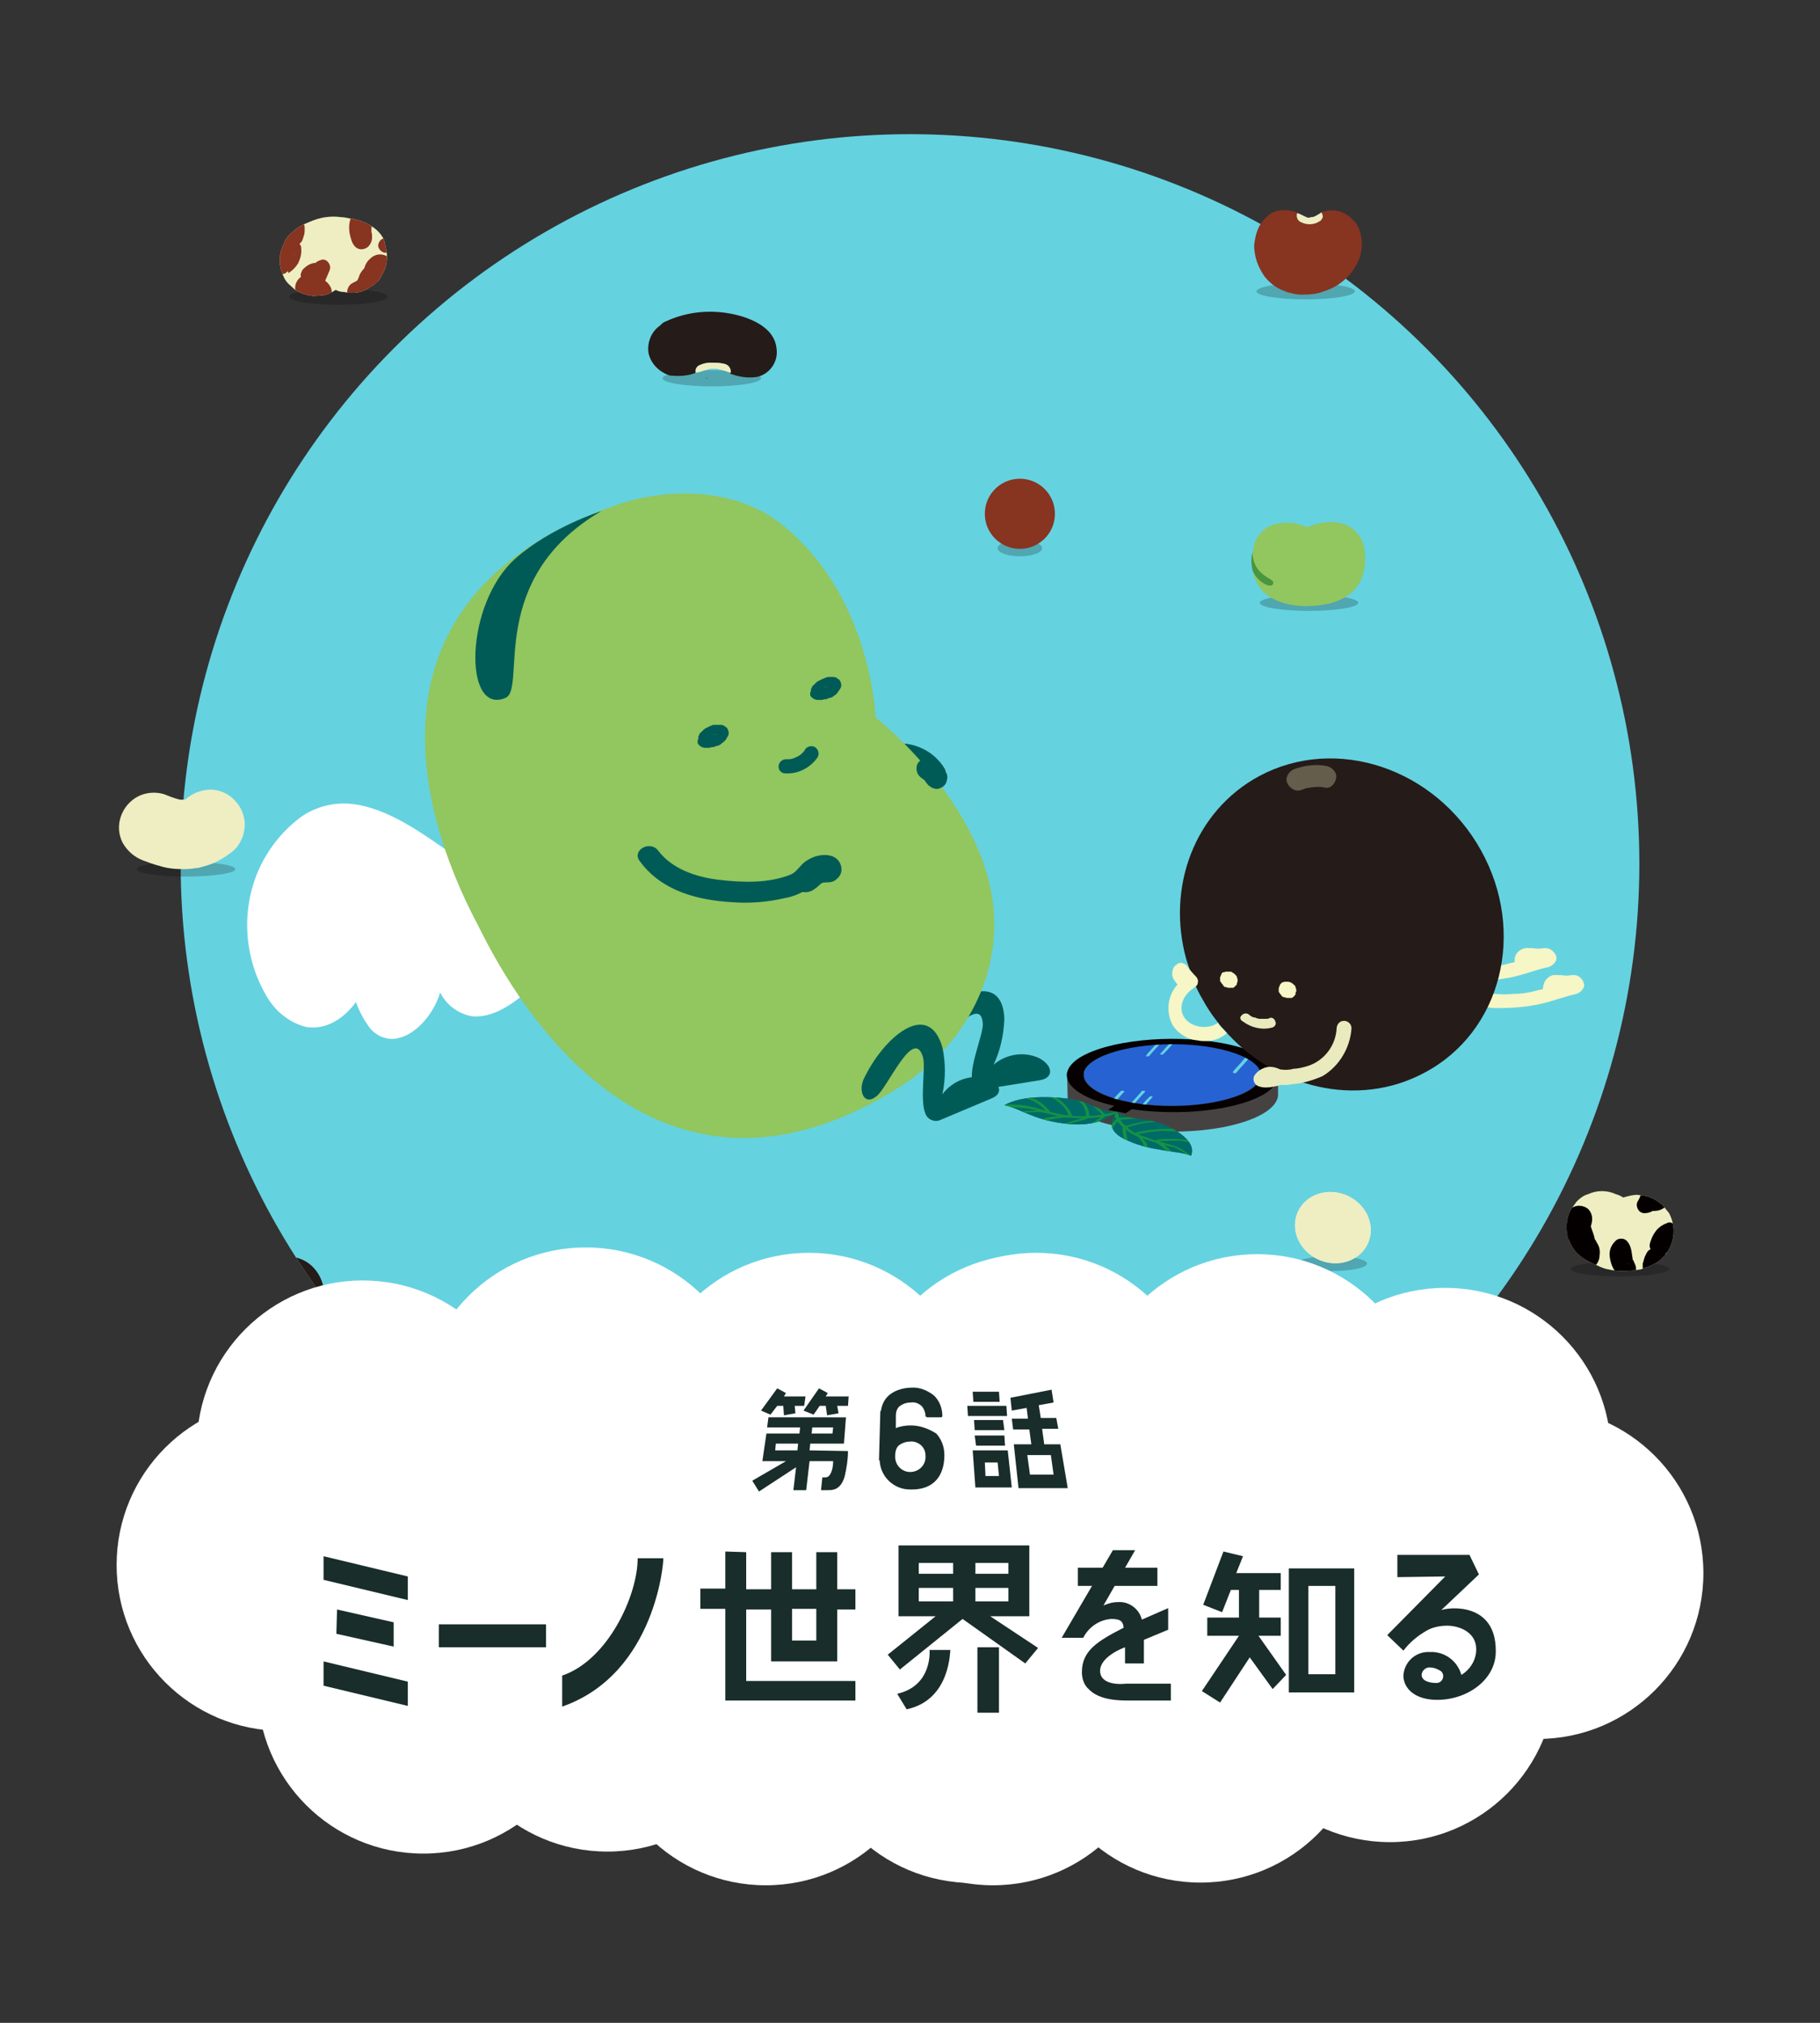<?xml version="1.0" encoding="utf-8"?>
<!-- Generator: Adobe Illustrator 27.0.0, SVG Export Plug-In . SVG Version: 6.00 Build 0)  -->
<svg version="1.1" id="レイヤー_1" xmlns="http://www.w3.org/2000/svg" xmlns:xlink="http://www.w3.org/1999/xlink" x="0px"
	 y="0px" viewBox="0 0 270 300" style="enable-background:new 0 0 270 300;" xml:space="preserve">
<rect x="0" y="0" width="270" height="300" fill="#333333" stroke="none"/>
<style type="text/css">
	.st0{clip-path:url(#SVGID_00000022549108052832073900000010611854333468268201_);}
	.st1{fill:#65D2E0;}
	.st2{fill:#005B56;}
	.st3{fill:#FFFFFF;}
	.st4{fill:#92C65E;}
	.st5{fill:#464242;}
	.st6{fill:#2662D2;}
	.st7{clip-path:url(#SVGID_00000158726863430274593230000004253093726542929801_);}
	.st8{fill:#006A67;}
	.st9{fill:#149243;}
	.st10{clip-path:url(#SVGID_00000015344647226323480850000000748849528859750036_);}
	.st11{fill:#060001;}
	.st12{fill:#F6F6C6;}
	.st13{fill:#251B18;}
	.st14{opacity:0.3;fill:#F6F6C6;enable-background:new    ;}
	.st15{fill:#EAEABF;}
	.st16{fill:#CBCBCB;}
	.st17{clip-path:url(#SVGID_00000088110556581441269990000005185701057066064520_);}
	.st18{fill:#EEEEC2;}
	.st19{fill:#040000;}
	.st20{opacity:0.21;}
	.st21{clip-path:url(#SVGID_00000119107703663894061590000015666819411202799516_);}
	.st22{fill:#192D2B;}
	.st23{fill:#873421;}
	.st24{clip-path:url(#SVGID_00000067946461344587780340000015540466992499611836_);}
	.st25{fill:#48963F;}
</style>
<g>
	<g id="レイヤー_1_00000015339619381105491430000012715982215512439948_">
		<g>
			<defs>
				<circle id="SVGID_1_" cx="135" cy="128.1" r="108.2"/>
			</defs>
			<clipPath id="SVGID_00000049214572573599201110000000625314565253612678_">
				<use xlink:href="#SVGID_1_"  style="overflow:visible;"/>
			</clipPath>
			<g style="clip-path:url(#SVGID_00000049214572573599201110000000625314565253612678_);">
				<rect x="-125.8" y="-138.2" class="st1" width="445.4" height="449.2"/>
				<path class="st2" d="M134.3,112.5h0.2c0.1,0-0.2,0,0,0l0.4,0.1c0.2,0.1,0.5,0.1,0.7,0.2l0.1,0.1h0.1c-0.2-0.1,0,0,0.1,0l0.2,0.1
					c0.2,0.1,0.4,0.2,0.6,0.4l0.3,0.2c0.2,0.1-0.1-0.1,0,0l0.1,0.1c0.2,0.2,0.4,0.3,0.5,0.5c0.1,0.1,0.2,0.2,0.2,0.3
					c0,0,0.1,0.1,0.1,0.1c-0.2-0.2,0,0,0,0s0.3,0.4,0.4,0.6c0.3,0.5,1,0.6,1.5,0.3c0.4-0.3,0.6-0.9,0.4-1.4
					c-1.2-2.1-3.4-3.5-5.8-3.8c-0.6,0-1.1,0.5-1.1,1.1C133.3,112,133.8,112.4,134.3,112.5L134.3,112.5z"/>
				<path class="st2" d="M136.6,153.1c4.3-5.4,12.1-9.5,12.4-2c-0.1,2.4-0.6,4.7-1.6,6.8c1.9-1.6,4.5-2,6.7-1c2,1,2.4,2.9,0.2,3.3
					l-8.1,1.3c-0.9,0.2-1.8-0.5-2-1.4c0,0,0,0,0,0c-0.3-2.3,1.7-6.8,1.6-8.3c-0.3-4.7-6.3,3.4-8.1,4.2
					C135.8,156.8,135.3,154.7,136.6,153.1z"/>
				<path class="st3" d="M85.3,136.7c-6.3-1.6-12-5.6-17.6-9.6c-4.9-3.4-10.2-7.4-15.8-7.9c-2.6-0.2-5.2,0.5-7.3,2
					c-2.8,2.1-5,4.9-6.4,8.2c-2.5,6.1-1.9,13,1.5,18.6c1.3,2.1,3.3,3.7,5.7,4.3c2.3,0.4,4.7-0.6,6.6-2.7c0.3-0.3,0.5-0.6,0.8-1
					c0.5,1.4,1.2,2.7,2.1,3.9c1.1,1.3,2.8,1.9,4.4,1.4c2.4-0.6,5-3.4,6-6.7c0.9,1.8,2.6,3.1,4.6,3.5c3.1,0.4,6.3-1.8,8.9-4.2
					c2.4-2.3,4.5-4.8,6.4-7.5c0-0.1,0.1-0.1,0.1-0.2C86,138.5,86.1,136.9,85.3,136.7z"/>
				<path class="st3" d="M118.3,99c-3.6-3.6-9-4.2-12.4-0.9c-3.6,3.5-5.1,9.6-6.5,14.9c-1.9,7.2-3.4,14.9-6.9,21.1
					c-0.5,0.9,0.3,2,0.9,1.8h0.1c3.8,1.1,8.7,2.1,12.1-0.5c1.9-1.4,2.6-3.9,2.7-6.5c1.7,1.4,4.1,1.6,5.9,0.4c2.2-1.7,2.2-5,1.7-8
					c1.6,0.4,3.3-0.1,4.5-1.2c1.5-1.7,2.3-3.8,2.5-6.1C123.4,108.8,121.9,102.6,118.3,99z"/>
				<path class="st4" d="M133,161.5c9.7-6,14.6-15.5,14.5-24.6c-0.1-16.8-17.6-30.5-17.6-30.5s-0.6-18-13.9-28.6
					c-6.6-5.3-16.4-5.7-24.6-2.9C53.5,88,61.4,119.4,70.9,137.2C73.1,141.4,93.5,185.9,133,161.5z"/>
				<path class="st2" d="M106.1,108.9c0,0,0.1,0.1,0.1,0.1L106.1,108.9L106.1,108.9l-0.2,0L106.1,108.9l-0.3,0L106.1,108.9l-0.4,0
					l0.3-0.1l-0.3,0.1c0.1,0,0.2-0.1,0.3-0.1l-0.3,0.2c0.1,0,0.2-0.1,0.2-0.2l-0.3,0.2c0.1-0.1,0.1-0.1,0.2-0.2l-0.2,0.2
					c0,0,0.1-0.1,0.1-0.2l-0.1,0.3c0-0.1,0-0.1,0.1-0.2v0.2c0-0.1,0-0.1,0-0.2v0.2c0-0.1,0-0.1-0.1-0.2l0.2,0.2c0,0-0.1-0.1-0.1-0.1
					l0.2,0.1l-0.2-0.1l0.3,0.1h-0.2h0.3h-0.2h0.3h-0.3l0.4-0.1c-0.1,0-0.2,0.1-0.3,0.1l0.3-0.2c-0.1,0-0.2,0.1-0.2,0.2l0.3-0.2
					l-0.2,0.2l0.2-0.2c0,0.1-0.1,0.1-0.1,0.2l0.1-0.3c0,0.1-0.1,0.1-0.1,0.2L106.1,108.9c0.1,0.1,0.1,0.1,0.1,0.2L106.1,108.9
					c0.1,0,0.1,0.1,0.1,0.1L106.1,108.9L106.1,108.9c0.1,0,0.2,0.1,0.2,0.3c0,0.1,0,0.3,0,0.4c-0.1,0.3-0.3,0.5-0.6,0.7
					c-0.3,0.2-0.6,0.3-1,0.3h-0.3c-0.2,0-0.4-0.1-0.5-0.2c-0.1-0.1-0.1-0.2-0.2-0.3c0-0.1,0-0.2-0.1-0.2c0-0.2,0-0.4,0-0.6v-0.1
					c0.1-0.1,0.1-0.2,0.2-0.4c0,0,0-0.1,0.1-0.1c0.1-0.1,0.2-0.2,0.3-0.3c0.2-0.2,0.3-0.3,0.5-0.4c0.2-0.1,0.4-0.2,0.6-0.3
					c0.2-0.1,0.3-0.1,0.5-0.2h0.3c0.3,0,0.5,0,0.8,0h0.1c0.1,0,0.3,0.1,0.4,0.1l0.1,0.1c0.1,0.1,0.2,0.1,0.3,0.2
					c0.1,0.1,0.1,0.2,0.2,0.3c0,0,0,0.1,0,0.1c0.1,0.1,0.1,0.3,0.1,0.5c0,0.1,0,0.2-0.1,0.3c0,0.1-0.1,0.2-0.1,0.2
					c-0.1,0.2-0.2,0.4-0.4,0.6l-0.1,0.1l-0.4,0.3l-0.1,0.1c-0.2,0.1-0.3,0.2-0.5,0.2c-0.2,0.1-0.4,0.1-0.5,0.2h-0.2
					c-0.2,0-0.3,0.1-0.5,0.1c-0.2,0-0.3,0-0.5,0h-0.2c-0.1,0-0.3-0.1-0.4-0.1c-0.1-0.1-0.2-0.1-0.3-0.2c0,0-0.1-0.1-0.1-0.1
					c-0.1-0.1-0.2-0.2-0.2-0.3c0-0.1,0-0.3,0-0.4c0.1-0.3,0.3-0.5,0.6-0.7c0.3-0.2,0.6-0.3,1-0.3
					C105.5,108.6,105.9,108.7,106.1,108.9z"/>
				<path class="st2" d="M122.8,101.8c0,0.1,0.1,0.1,0.1,0.1L122.8,101.8L122.8,101.8l-0.2,0L122.8,101.8l-0.3,0L122.8,101.8l-0.4,0
					l0.3-0.1l-0.4,0.1c0.1,0,0.2-0.1,0.3-0.1l-0.3,0.2c0.1,0,0.2-0.1,0.2-0.2l-0.3,0.2l0.2-0.2l-0.2,0.2c0-0.1,0.1-0.1,0.1-0.2
					l-0.1,0.3c0-0.1,0-0.1,0.1-0.2l-0.1,0.2c0-0.1,0-0.1,0-0.2l0.1,0.2c0-0.1,0-0.1-0.1-0.2l0.1,0.2c0-0.1-0.1-0.1-0.1-0.1l0.2,0.1
					l-0.2-0.1l0.3,0.1h-0.2h0.3h-0.2h0.3h-0.3l0.4-0.1c-0.1,0-0.2,0.1-0.3,0.1l0.3-0.2c-0.1,0-0.2,0.1-0.2,0.2l0.3-0.2l-0.2,0.2
					l0.2-0.2c0,0.1-0.1,0.1-0.1,0.2l0.2-0.2c0,0.1,0,0.1-0.1,0.2v-0.3c0,0.1,0,0.1,0,0.2L122.8,101.8c0.1,0.1,0.1,0.2,0.1,0.2
					L122.8,101.8L122.8,101.8c0.1,0.1,0.2,0.2,0.2,0.4c0,0.1,0,0.3,0,0.4c-0.1,0.3-0.3,0.6-0.6,0.7c-0.3,0.2-0.6,0.3-1,0.3h-0.3
					c-0.2,0-0.4-0.1-0.5-0.2c-0.1-0.1-0.1-0.2-0.2-0.3c0-0.1,0-0.2-0.1-0.2c0-0.2,0-0.4,0-0.6c0,0,0-0.1,0-0.1
					c0.1-0.1,0.1-0.2,0.2-0.4c0,0,0-0.1,0.1-0.1c0.1-0.1,0.2-0.2,0.3-0.3c0.2-0.2,0.3-0.3,0.5-0.4c0.2-0.1,0.4-0.2,0.6-0.3
					c0.2-0.1,0.3-0.1,0.5-0.2l0.3-0.1c0.3,0,0.5,0,0.8,0h0.1c0.1,0,0.3,0.1,0.4,0.1l0.1,0.1c0.1,0.1,0.2,0.1,0.3,0.2
					c0.1,0.1,0.1,0.2,0.2,0.3c0,0,0,0.1,0,0.1c0.1,0.1,0.1,0.3,0.1,0.5c0,0.1,0,0.2-0.1,0.3c0,0.1-0.1,0.2-0.1,0.2
					c-0.1,0.2-0.3,0.4-0.4,0.6l-0.1,0.1c-0.1,0.1-0.2,0.2-0.4,0.3l-0.1,0.1c-0.2,0.1-0.3,0.2-0.5,0.2c-0.2,0.1-0.4,0.1-0.5,0.2h-0.2
					c-0.2,0-0.3,0.1-0.5,0.1c-0.2,0-0.3,0-0.5,0h-0.2c-0.1,0-0.3-0.1-0.4-0.1c-0.1-0.1-0.2-0.1-0.3-0.2c0,0-0.1-0.1-0.1-0.1
					c-0.1-0.1-0.2-0.2-0.2-0.3c0-0.1,0-0.3,0-0.4c0.1-0.3,0.3-0.5,0.6-0.7c0.3-0.2,0.6-0.3,1-0.3
					C122.2,101.5,122.6,101.6,122.8,101.8z"/>
				<path class="st2" d="M89.2,75.8C72,85.9,78.2,102.1,75,103.5c-6.3,2.7-6.1-14,1.5-20.7C81.7,78.2,89.2,75.8,89.2,75.8z"/>
				<path class="st2" d="M128.1,160.1c2.9-6.2,9.6-12,11.7-4.8c0.5,2.3,0.5,4.7,0,7c1.5-2,3.9-2.9,6.3-2.5c2.1,0.5,3,2.3,1,3.1
					l-7.6,3.2c-0.9,0.4-1.9-0.1-2.2-0.9c-0.9-2.1,0.1-7-0.4-8.5c-1.4-4.5-5.3,4.8-6.9,5.9C128.3,164,127.3,162,128.1,160.1z"/>
				<path class="st2" d="M94.9,127.7c3.2,4.4,8.5,5.8,13.7,6.1c2.6,0.2,5.2,0,7.8-0.6c1.2-0.2,2.4-0.7,3.5-1.4
					c0.4-0.4,0.7-0.8,1.1-1.2c0.2-0.2,0.4-0.3,0.6-0.5c0.6-0.3,0.7,0.1,0.4-0.5l-0.2-1.2c0.8-0.4,0.8-0.6,0.2-0.6
					c-0.2,0-0.5,0-0.7,0.1c-0.3,0.1-0.6,0.2-0.9,0.3c-0.3,0.2-0.5,0.4-0.8,0.6l-0.4,0.4c-0.1,0.1-0.2,0.1,0,0
					c-0.9,0-1.5,0.7-1.6,1.6c0,0.8,0.7,1.5,1.6,1.5c0.6,0.1,1.2-0.1,1.7-0.5c0.5-0.3,0.8-0.8,1.2-0.9c0.8-0.1,1.4,0.1,2.1-0.6
					c0.6-0.5,0.8-1.3,0.5-2.1c-0.6-1.6-2.6-1.6-4-1.1c-0.7,0.3-1.4,0.7-1.9,1.3c-0.6,0.6-0.8,1-1.5,1.3c-3.2,1.3-7,1.2-10.5,0.8
					s-7.1-1.6-9.2-4.4C96.4,124.6,93.7,126.1,94.9,127.7L94.9,127.7z"/>
				<path class="st2" d="M137.3,114.9c0.1,0,0.2,0,0.3,0H137.3c0.1,0,0.3,0.1,0.4,0.1l-0.3-0.1c0.2,0.1,0.4,0.2,0.5,0.3l-0.2-0.2
					c0.2,0.2,0.5,0.4,0.7,0.7l-0.2-0.2c0.1,0.1,0.1,0.2,0.2,0.3l-0.1-0.3c0,0.1,0,0.1,0.1,0.2v-0.3c0,0.1,0,0.1,0,0.2v-0.3
					c0,0.1,0,0.1,0,0.2l0.1-0.3c0,0,0,0.1-0.1,0.1l0.2-0.2c0,0-0.1,0.1-0.1,0.1l0.2-0.2h-0.1l0.3-0.1h-0.1h0.3H139h0.3h-0.2l0.3,0.1
					l-0.2-0.1l0.2,0.2c-0.1-0.1-0.2-0.2-0.3-0.3l0.2,0.2c-0.2-0.2-0.3-0.5-0.5-0.7c-0.2-0.2-0.4-0.4-0.7-0.5l0.2,0.2
					c-0.1-0.1-0.2-0.2-0.3-0.3l0.2,0.2c0,0-0.1-0.1-0.1-0.2l0.1,0.3c0,0,0-0.1,0-0.1v0.3V114v0.3c0,0,0,0,0-0.1l-0.1,0.3
					c0,0,0-0.1,0-0.1l-0.2,0.2l0.1-0.1l-0.2,0.2h0.1l-0.3,0.1h0.1L137.3,114.9l0.1-0.1h-0.3L137.3,114.9l-0.4-0.2l0,0l-0.2-0.2l0,0
					c0.2,0.2,0.5,0.3,0.8,0.3c0.3,0,0.6-0.1,0.8-0.3c0.2-0.2,0.3-0.5,0.3-0.8c0-0.3-0.1-0.6-0.3-0.8c-0.2-0.2-0.4-0.3-0.6-0.3
					c-0.2-0.1-0.5-0.1-0.7,0c-0.5,0.1-0.9,0.5-1,1c-0.1,0.5,0,1,0.3,1.4c0.1,0.1,0.2,0.2,0.3,0.3c0.1,0.1,0.3,0.2,0.5,0.4l-0.2-0.2
					c0.1,0.1,0.3,0.2,0.4,0.4l-0.2-0.2c0.2,0.2,0.3,0.4,0.5,0.6c0.2,0.3,0.5,0.4,0.8,0.6c0.2,0,0.3,0.1,0.5,0.1h0.1
					c0.1,0,0.3,0,0.4-0.1c0.4-0.1,0.8-0.4,1-0.9c0.1-0.4,0.2-0.7,0.1-1.1c-0.1-0.3-0.3-0.6-0.5-0.9c-0.3-0.4-0.6-0.7-1-0.9
					c-0.5-0.3-1.1-0.5-1.6-0.5c-0.6,0-1.1,0.5-1.1,1.1c0,0.3,0.1,0.6,0.3,0.8C136.7,114.7,137,114.8,137.3,114.9L137.3,114.9z"/>
				<path class="st2" d="M116.5,114.7c1.9,0.1,3.7-0.8,4.8-2.4c0.3-0.5,0.1-1.2-0.4-1.5c-0.5-0.3-1.2-0.1-1.5,0.4
					c0,0.1-0.1,0.1-0.1,0.2l0.1-0.1l-0.1,0.1c-0.1,0.1-0.2,0.2-0.3,0.3l-0.2,0.2l-0.1,0.1l0.1-0.1c-0.1,0.1-0.2,0.1-0.3,0.2
					l-0.4,0.2c-0.1,0-0.3,0.1,0,0l-0.2,0.1c-0.3,0.1-0.6,0.2-0.8,0.2h0.3c-0.3,0-0.5,0-0.8,0c-0.6,0-1.1,0.5-1.1,1.1
					C115.5,114.2,115.9,114.7,116.5,114.7z"/>
				<path class="st5" d="M189.6,159.4l-31.3-0.3l0.1,4c0.3,0.8,1,1.5,1.7,1.9c4.1,2.6,13.5,3.6,21.2,2.2c5.2-1,8.1-2.8,8.3-4.7
					L189.6,159.4z"/>
				<ellipse class="st6" cx="173.9" cy="159.4" rx="13.1" ry="4.6"/>
				<path class="st1" d="M172.6,156.3l0.5-0.5l0.8-0.9l0.2-0.2c0.1-0.1-0.4-0.2-0.5,0l-0.5,0.5l-0.8,0.9l-0.2,0.2
					C172.1,156.4,172.5,156.5,172.6,156.3L172.6,156.3z"/>
				<path class="st1" d="M170.5,156.6l0.6-0.7l1-1.1l0.2-0.2c0.1-0.1-0.4-0.2-0.5-0.1l-0.6,0.7l-1,1.1l-0.2,0.3
					C169.9,156.7,170.4,156.7,170.5,156.6L170.5,156.6z"/>
				<path class="st1" d="M183.4,159.1l0.6-0.7l1-1.1l0.2-0.3c0.1-0.1-0.4-0.2-0.5-0.1l-0.6,0.7l-1,1.1l-0.2,0.3
					C182.9,159.2,183.3,159.2,183.4,159.1z"/>
				<path class="st1" d="M165.3,163.5l0.5-0.5l0.8-0.9l0.2-0.2c0.1-0.1-0.4-0.2-0.5-0.1l-0.5,0.5l-0.8,0.9l-0.2,0.2
					C164.7,163.6,165.2,163.6,165.3,163.5L165.3,163.5z"/>
				<path class="st1" d="M169.5,164.3l0.5-0.5l0.8-0.9l0.2-0.2c0.1-0.1-0.4-0.2-0.5,0l-0.5,0.5l-0.8,0.9l-0.2,0.2
					C168.9,164.4,169.4,164.4,169.5,164.3L169.5,164.3z"/>
				<path class="st1" d="M168.1,163.9l0.6-0.7l1-1.1l0.2-0.2c0.1-0.1-0.4-0.2-0.5-0.1l-0.6,0.7l-1,1.1l-0.2,0.3
					C167.5,163.9,168,164,168.1,163.9L168.1,163.9z"/>
				<g>
					<defs>
						<path id="SVGID_00000006671206085160813250000001801724433004940709_" d="M165.7,164.9c-2.9,2.3-6.4,1.9-8,1.7
							c-4.6-0.6-6.3-2.2-8.7-2.7c1.1-0.6,3.6-1.6,9.1-1C162,163.3,162.6,164.9,165.7,164.9"/>
					</defs>
					<clipPath id="SVGID_00000168077427800013177260000013649741043884372871_">
						<use xlink:href="#SVGID_00000006671206085160813250000001801724433004940709_"  style="overflow:visible;"/>
					</clipPath>
					<g style="clip-path:url(#SVGID_00000168077427800013177260000013649741043884372871_);">
						<path class="st8" d="M165.7,164.9c-2.9,2.3-6.4,1.9-8,1.7c-4.6-0.6-6.3-2.2-8.7-2.7c1.1-0.6,3.6-1.6,9.1-1
							C162,163.3,162.6,164.9,165.7,164.9"/>
						<path class="st8" d="M166,165c-1,0.8-2.1,1.3-3.2,1.6c-1,0.2-2,0.4-3.1,0.3c-0.9,0-1.8-0.1-2.7-0.3c-0.9-0.1-1.7-0.3-2.5-0.6
							c-0.7-0.2-1.3-0.4-2-0.7c-0.6-0.2-1.1-0.5-1.6-0.7c-0.5-0.2-1-0.4-1.5-0.5l-0.4-0.1c-0.2,0-0.2-0.2-0.1-0.2
							c0.6-0.3,1.1-0.5,1.7-0.7c1-0.3,2.1-0.4,3.1-0.5c0.7,0,1.4,0,2.1,0c0.9,0,1.8,0.1,2.6,0.2c0.7,0.1,1.5,0.3,2.2,0.5
							c0.6,0.2,1.1,0.4,1.6,0.6c0.9,0.5,2,0.8,3,0.8h0.5c0.3,0,0.4,0.3,0,0.3c-0.6,0-1.3,0-1.9-0.2c-0.5-0.1-1-0.3-1.4-0.5
							c-0.5-0.2-0.9-0.4-1.5-0.6c-0.6-0.2-1.2-0.4-1.8-0.5c-0.8-0.1-1.7-0.2-2.6-0.3c-0.7,0-1.5-0.1-2.2,0s-1.2,0.1-1.8,0.1
							l-0.8,0.1l-0.3,0.1l-0.3,0.1c-0.4,0.1-0.7,0.2-1.1,0.3l-0.2,0.1h-0.1h-0.1l-0.4,0.2l-0.1,0.1l-0.1-0.2
							c1.1,0.3,2.1,0.6,3.1,1.1c1.3,0.6,2.6,1,4,1.3c1,0.2,2,0.4,3,0.4h0.6c0.2,0,0.5,0,0.7,0s0.4,0,0.7-0.1c0.3,0,0.5-0.1,0.8-0.1
							l0.7-0.2c0.3-0.1,0.5-0.2,0.8-0.3c0.5-0.2,1.1-0.5,1.5-0.8l0.4-0.3c0.1-0.1,0.2-0.1,0.4-0.1C165.9,164.8,166,164.9,166,165
							L166,165z"/>
						<path class="st9" d="M149,163.8c1.1,0,2.2,0,3.3,0.2c0.7,0.1,1.4,0.3,2.1,0.5c1,0.3,2.1,0.6,3.2,0.8c1.2,0.2,2.5,0.3,3.7,0.2
							c1.3,0,2.6-0.2,3.8-0.5l0.4-0.1c0.3-0.1,0.6,0.1,0.3,0.2c-1.3,0.4-2.5,0.6-3.9,0.7c-1.3,0.1-2.6,0-3.9-0.1
							c-0.6-0.1-1.3-0.2-1.9-0.4c-0.5-0.1-1-0.2-1.6-0.4l-1.1-0.3l-0.5-0.1l-0.3-0.1h-0.1c0,0-0.1,0,0,0h-0.1c-1-0.1-2-0.2-3-0.2
							H149C148.7,164.1,148.6,163.8,149,163.8L149,163.8z"/>
						<path class="st9" d="M152.7,162.7c0.7,0.2,1.3,0.5,1.8,0.9c0.4,0.3,0.8,0.7,1.2,1.1c0,0.1-0.1,0.1-0.2,0.2
							c-0.1,0-0.2,0-0.3-0.1c-0.3-0.4-0.7-0.7-1.1-1c-0.5-0.4-1-0.6-1.6-0.8C152.2,162.9,152.4,162.7,152.7,162.7L152.7,162.7z"/>
						<path class="st9" d="M156.4,162.6c0.9,0.5,1.7,1.2,2.3,2.1c0.1,0.2,0.2,0.4,0.3,0.6c0,0.1,0,0.1-0.2,0.2s-0.3,0-0.3-0.1
							c-0.3-0.9-0.9-1.6-1.7-2.1c-0.2-0.2-0.5-0.3-0.8-0.5c-0.1-0.1-0.1-0.1,0-0.2C156.2,162.6,156.3,162.6,156.4,162.6L156.4,162.6
							z"/>
						<path class="st9" d="M160.3,163.1c0.8,0.5,1.3,1.5,1.3,2.4c0,0.1-0.1,0.1-0.2,0.1s-0.3-0.1-0.3-0.1c0-0.9-0.4-1.8-1.2-2.3
							C159.7,163.1,160.2,162.9,160.3,163.1L160.3,163.1z"/>
						<path class="st9" d="M151.6,164.8c1.3-0.1,2.6-0.1,3.9-0.1c0.1,0,0.2,0.1,0.2,0.2s-0.2,0.1-0.3,0.1c-1.2-0.1-2.5-0.1-3.7,0.1
							c-0.1,0-0.3-0.1-0.3-0.1S151.4,164.8,151.6,164.8z"/>
						<path class="st9" d="M154.3,166.1c0.6-0.3,1.3-0.4,2-0.5c0.8-0.1,1.6-0.2,2.5-0.2c0.3,0,0.4,0.2,0,0.3c-0.8,0-1.6,0.1-2.3,0.2
							c-0.6,0.1-1.2,0.2-1.8,0.4c-0.1,0-0.3,0-0.4,0C154.2,166.2,154.1,166.1,154.3,166.1L154.3,166.1z"/>
						<path class="st9" d="M157.7,166.7l1.9-0.6c0.6-0.1,1.1-0.3,1.7-0.6c0.2-0.1,0.6,0.1,0.4,0.2c-0.6,0.3-1.2,0.5-1.8,0.6l-2,0.6
							C157.7,167,157.4,166.8,157.7,166.7L157.7,166.7z"/>
						<path class="st9" d="M161.3,166.8c0.9-0.3,1.7-0.8,2.4-1.5c0.2-0.1,0.6,0,0.4,0.1c-0.7,0.7-1.6,1.3-2.6,1.6
							C161.3,167.2,161,166.9,161.3,166.8L161.3,166.8z"/>
						<path class="st9" d="M163.7,165.5c-0.5-0.5-1-1-1.6-1.5c-0.2-0.1,0.3-0.3,0.4-0.1c0.6,0.5,1.1,1,1.6,1.5
							c0.1,0.1,0,0.1-0.1,0.2C163.9,165.5,163.8,165.5,163.7,165.5L163.7,165.5z"/>
					</g>
				</g>
				<g>
					<defs>
						<path id="SVGID_00000176744938490592580960000002543295485744357269_" d="M165.7,164.9c-2.1,2.5,0.5,3.8,1.7,4.3
							c3.6,1.6,7.1,1.4,9.3,2.2c0.3-0.8,0.5-2.4-3.5-4.4C170.3,165.6,167.4,166.3,165.7,164.9"/>
					</defs>
					<clipPath id="SVGID_00000051376151341307039590000012300956573798675877_">
						<use xlink:href="#SVGID_00000176744938490592580960000002543295485744357269_"  style="overflow:visible;"/>
					</clipPath>
					<g style="clip-path:url(#SVGID_00000051376151341307039590000012300956573798675877_);">
						<path class="st8" d="M165.7,164.9c-2.1,2.5,0.5,3.8,1.7,4.3c3.6,1.6,7.1,1.4,9.3,2.2c0.3-0.8,0.5-2.4-3.5-4.4
							C170.3,165.6,167.4,166.3,165.7,164.9"/>
						<path class="st8" d="M165.9,165c-0.6,0.6-0.8,1.4-0.7,2.2c0,0.1,0.1,0.3,0.2,0.4c0.1,0.1,0.2,0.2,0.3,0.4l0,0l0,0l0,0
							c0,0,0.1,0.1,0.1,0.1l0.2,0.2c0.1,0.1,0.2,0.2,0.4,0.3l0.1,0.1l0,0l0,0l0.2,0.1l0.4,0.2c0.4,0.2,0.8,0.4,1.2,0.5
							c1.4,0.5,2.9,0.9,4.4,1.1c1.2,0.1,2.5,0.4,3.7,0.7l0.4,0.1l-0.4,0.1c0-0.1,0.1-0.2,0.1-0.2V171c0,0,0,0,0-0.1s0,0,0,0l0,0
							c0-0.2,0-0.4,0-0.6c0-0.1,0-0.1,0-0.2V170l0,0v0c-0.1-0.1-0.1-0.3-0.2-0.4c-0.2-0.3-0.4-0.6-0.6-0.8c-0.4-0.3-0.8-0.7-1.2-0.9
							c-0.6-0.4-1.2-0.7-1.8-1c-0.6-0.3-1.3-0.5-1.9-0.6c-0.6-0.1-1.2-0.2-1.8-0.3s-1.1-0.2-1.7-0.3c-0.5-0.1-1-0.3-1.4-0.6
							l-0.3-0.2c-0.2-0.1,0.3-0.3,0.4-0.1c0.2,0.1,0.4,0.3,0.6,0.4c0.2,0.1,0.4,0.2,0.7,0.2c0.5,0.1,1.1,0.2,1.6,0.3
							c0.6,0.1,1.3,0.2,1.9,0.3c0.7,0.1,1.4,0.3,2,0.6c0.7,0.3,1.3,0.6,1.9,1c0.5,0.3,0.9,0.6,1.3,0.9c0.5,0.4,0.9,1,1.2,1.6
							c0.1,0.4,0.1,0.8-0.1,1.2v0.1c0,0.1-0.2,0.1-0.4,0.1c-1.2-0.3-2.3-0.6-3.6-0.7c-1.5-0.2-3.1-0.5-4.6-1
							c-0.8-0.3-1.6-0.6-2.4-1.1c-0.6-0.3-1-0.8-1.3-1.4c-0.2-0.8-0.1-1.6,0.5-2.2l0.2-0.3c0.1-0.1,0.2-0.1,0.4-0.1
							C165.9,164.8,165.9,164.9,165.9,165L165.9,165z"/>
						<path class="st9" d="M176.4,171.5c-0.6-0.5-1.3-0.9-2.1-1.3l-0.2-0.1H174l0,0h-0.1l-0.5-0.1l-1.1-0.3l-1.4-0.4
							c-0.6-0.2-1.2-0.4-1.8-0.6c-0.9-0.3-1.8-0.9-2.5-1.5c-0.6-0.5-1.1-1.2-1.3-2V165c0-0.2,0.5-0.2,0.5,0c0.1,0.7,0.5,1.4,1.1,1.9
							c0.7,0.7,1.5,1.2,2.4,1.5c0.5,0.2,1.1,0.4,1.7,0.6s1,0.3,1.4,0.4c0.7,0.2,1.3,0.4,2,0.6c0.7,0.3,1.4,0.7,2,1.2l0.3,0.2
							C177,171.6,176.6,171.7,176.4,171.5L176.4,171.5z"/>
						<path class="st9" d="M176.3,169.4c-0.7-0.2-1.5-0.3-2.2-0.2c-0.8,0-1.5,0-2.3,0.1c-0.1,0-0.3,0-0.3-0.1s0-0.1,0.2-0.2
							c0.8-0.1,1.6-0.1,2.4-0.1c0.8,0,1.7,0.1,2.5,0.3C176.8,169.3,176.5,169.5,176.3,169.4z"/>
						<path class="st9" d="M174.4,167.8c-1.5-0.1-3-0.1-4.4,0.2c-0.4,0.1-0.8,0.1-1.2,0.2c-0.1,0-0.2,0-0.3-0.1
							c-0.1-0.1,0-0.1,0.2-0.2c1.5-0.3,3-0.5,4.5-0.5c0.4,0,0.9,0,1.3,0.1c0.1,0,0.2,0.1,0.2,0.2S174.5,167.8,174.4,167.8
							L174.4,167.8z"/>
						<path class="st9" d="M171.7,166.4c-1.5,0-3,0.3-4.4,0.8c-0.1,0.1-0.2,0.1-0.4,0c-0.1-0.1,0-0.1,0.1-0.2
							c1.5-0.5,3.1-0.8,4.7-0.8C172,166.2,172.1,166.5,171.7,166.4L171.7,166.4z"/>
						<path class="st9" d="M173.4,171c-0.6-0.6-1.3-1.2-2-1.6c-0.1-0.1-0.1-0.1,0-0.2c0.1-0.1,0.2-0.1,0.4,0c0.8,0.5,1.5,1,2.1,1.7
							c0.1,0.1,0,0.1-0.1,0.2C173.6,171.1,173.5,171.1,173.4,171L173.4,171z"/>
						<path class="st9" d="M169.7,170.3c0-0.4-0.1-0.7-0.3-1c-0.3-0.4-0.6-0.8-1-1.1c-0.2-0.1,0.3-0.3,0.4-0.1
							c0.4,0.4,0.7,0.7,1.1,1.2c0.3,0.3,0.4,0.7,0.3,1.1c0,0.1-0.2,0.1-0.3,0.1S169.7,170.4,169.7,170.3L169.7,170.3z"/>
						<path class="st9" d="M166.8,169.3l-0.2-1.2c-0.1-0.4-0.1-0.7,0-1.1c0.1-0.2,0.6-0.1,0.5,0.1c-0.1,0.3-0.1,0.7,0,1l0.2,1.1
							C167.3,169.4,166.8,169.4,166.8,169.3L166.8,169.3z"/>
						<path class="st9" d="M164.5,167.9c0.1-0.8,0.6-1.5,1.2-2c0.1-0.2,0.6,0,0.4,0.1c-0.6,0.6-1.1,1.2-1.1,1.9
							C165,168,164.5,168,164.5,167.9L164.5,167.9z"/>
						<path class="st9" d="M165.9,165.8c1.1-0.1,2.2-0.1,3.4-0.2c0.3,0,0.4,0.2,0,0.3c-1.1,0-2.2,0.1-3.4,0.2
							c-0.1,0-0.3-0.1-0.3-0.1S165.8,165.8,165.9,165.8L165.9,165.8z"/>
					</g>
				</g>
				<path class="st11" d="M181.3,154.7c-7.6-1.4-17.1-0.4-21.2,2.2c-3.8,2.5-1.5,5.6,5.2,7.1l-0.9,0.6l2.6,0.5l0.9-0.6
					c7.4,1.1,16,0.1,19.9-2.4C191.8,159.4,188.9,156.1,181.3,154.7z M185.5,161.6c-3.4,2.2-11.4,3.1-17.8,1.9s-8.8-4-5.4-6.2
					s11.4-3.1,17.8-1.9S188.9,159.4,185.5,161.6z"/>
				<path class="st12" d="M234,144.7c-0.6-0.2-1.1,0-1.7,0c-0.6-0.1-1.2-0.1-1.8-0.1c-0.6,0.1-1.1,0.5-1.4,1.1
					c-0.1,0.3-0.2,0.6-0.2,0.9c0,0,0,0.1,0,0.1l-0.5,0.1c-0.4,0.1-0.8,0.2-1.2,0.3c-0.9,0.2-1.8,0.3-2.7,0.3c-0.9,0.1-1.8,0.1-2.7,0
					c-0.7,0.1-1.4-0.1-2-0.5c-0.4-0.4-1.1-0.4-1.5,0c-0.4,0.4-0.4,1.1,0,1.5c1.2,0.8,2.7,1.2,4.2,1.1c1.6,0,3.3-0.1,4.9-0.4
					c0.8-0.1,1.5-0.3,2.3-0.5c0.4-0.1,2.8-0.9,3.8-1.1c0.7-0.1,1.3-0.6,1.5-1.2C235.1,145.8,234.7,145,234,144.7z"/>
				<path class="st12" d="M229.8,140.7c-0.6-0.2-1.1,0-1.7,0c-0.6-0.1-1.2-0.1-1.8-0.1c-1,0.2-1.7,1-1.6,2c0,0,0,0.1,0,0.1l-0.5,0.1
					c-0.4,0.1-0.8,0.2-1.2,0.3c-0.9,0.2-1.8,0.3-2.7,0.3c-0.9,0.1-1.8,0.1-2.7,0c-0.7,0-1.4-0.1-1.9-0.5c-0.4-0.4-1.1-0.4-1.5,0
					c-0.4,0.4-0.4,1.1,0,1.5c1.2,0.8,2.7,1.2,4.2,1.1c1.6,0,3.3-0.1,4.9-0.4c0.8-0.1,1.5-0.3,2.3-0.5c0.4-0.1,2.8-0.9,3.8-1.1
					c0.7-0.1,1.3-0.6,1.5-1.2C231,141.7,230.5,141,229.8,140.7z"/>
				<path class="st13" d="M219.7,126.1c-6.8-12.2-21.5-17.1-32.9-11c-9.6,5.2-13.8,16.5-10.8,27.2c0.2,0.6,0.4,1.2,0.6,1.8l0,0v0.1
					c0.2,0.5,0.3,0.9,0.5,1.4c0.4,0.9,0.8,1.8,1.3,2.6c0.6,1.1,1.3,2.2,2.1,3.2c0.3,0.4,0.6,0.8,1,1.2c7.5,8.8,19.9,11.8,29.8,6.5
					C222.7,153.1,226.5,138.3,219.7,126.1z"/>
				<path class="st12" d="M176.6,144.2v-0.1c-0.2,0.1-0.5,0.3-0.7,0.4c0.2,0.2,0.4,0.5,0.6,0.7C176.5,145,176.6,144.6,176.6,144.2z"
					/>
				<path class="st12" d="M176.6,144.1v0.1V144.1C176.6,144.1,176.6,144.1,176.6,144.1z"/>
				<path class="st12" d="M175.6,143.2c-0.3-0.1-0.6,0-0.9,0.2c-0.1,0.1-0.2,0.2-0.3,0.3l-0.1,0.2c-0.1,0.2-0.1,0.4-0.1,0.5
					c0,0.2,0.1,0.4,0.2,0.6c0.1,0.2,0.2,0.4,0.3,0.5c0.1,0.1,0.2,0.3,0.4,0.4c-1.6,1.6-2,4-0.9,6c0.8,1.2,2.1,2,3.5,2.1
					c1.4,0.3,2.8,0,4-0.8c-0.4-0.4-0.7-0.8-1.1-1.2c-1.6,0.9-4.2,0.6-5.1-1s-0.1-3.7,1.4-4.7c0-0.1-0.1-0.2-0.1-0.3l0,0
					c0,0.1,0.1,0.2,0.1,0.3l0.3-0.2c0.4-0.2,0.5-0.7,0.2-1.1c0,0-0.1-0.1-0.1-0.1c-0.5-0.5-0.9-1-1.3-1.6
					C175.9,143.3,175.8,143.2,175.6,143.2"/>
				<path class="st12" d="M178.8,154.4c-0.4,0-0.7,0-1.1-0.1c-1.5-0.1-2.9-1-3.7-2.2c-1.1-2-0.8-4.5,0.7-6.1
					c-0.1-0.1-0.1-0.1-0.2-0.2c-0.1-0.2-0.3-0.4-0.4-0.6c-0.1-0.2-0.2-0.4-0.2-0.6v-0.1c0-0.2,0-0.5,0.1-0.7l0.1-0.3
					c0.1-0.1,0.2-0.3,0.4-0.4c0.3-0.3,0.7-0.4,1.1-0.2l0,0c0.2,0.1,0.4,0.2,0.5,0.4c0.4,0.5,0.8,1,1.3,1.5c0.2,0.2,0.4,0.6,0.3,0.9
					c0,0.3-0.2,0.6-0.5,0.7l-0.2,0.2l0,0c-1.4,0.9-2.3,2.8-1.3,4.3s3.4,1.8,4.8,0.9l0.2-0.1l0.1,0.2c0.3,0.4,0.6,0.7,1,1.1l0.2,0.2
					l-0.2,0.2C180.9,154.1,179.9,154.4,178.8,154.4z M175.3,143.4c-0.2,0-0.3,0.1-0.4,0.2h-0.1c-0.1,0-0.2,0.1-0.2,0.2l-0.1,0.2
					c0,0.1,0,0.3,0,0.4c0.1,0.4,0.2,0.7,0.4,1c0.1,0.1,0.2,0.2,0.3,0.4l0.2,0.2l-0.2,0.2c-1.5,1.5-1.9,3.8-0.8,5.7
					c0.7,1.1,1.9,1.9,3.3,2c1.2,0.2,2.5,0,3.5-0.6c-0.3-0.3-0.5-0.5-0.7-0.8c-1.6,0.8-4.3,0.5-5.3-1.2c-0.9-1.7-0.3-3.9,1.3-4.9
					v-0.1l0.4-0.2l0,0l0,0c0.1-0.1,0.2-0.2,0.2-0.3c0-0.2,0-0.4-0.2-0.5c-0.5-0.5-0.9-1-1.4-1.6c-0.1-0.1-0.1-0.1-0.2-0.2l0,0
					L175.3,143.4z"/>
				<path class="st14" d="M196.5,116.8c-0.4-0.1-0.8-0.1-1.2-0.1h0.4c-0.7,0-1.3,0.1-2,0.2l0.4-0.1c-0.3,0.1-0.6,0.2-0.9,0.3
					c-0.4,0.2-0.9,0.2-1.3,0c-0.4-0.2-0.7-0.5-0.9-0.9c-0.2-0.4-0.2-0.8,0-1.2c0.2-0.4,0.5-0.7,0.9-0.9c1.6-0.6,3.3-0.8,4.9-0.5
					c0.4,0.1,0.8,0.3,1.1,0.7c0.3,0.3,0.4,0.8,0.3,1.2c-0.1,0.4-0.3,0.8-0.7,1.1C197.3,116.8,196.9,116.9,196.5,116.8L196.5,116.8z"
					/>
				<path class="st12" d="M190.8,146.6l-0.1,0.1L190.8,146.6L190.8,146.6L190.8,146.6L190.8,146.6l0.1-0.1L190.8,146.6l0.2,0
					L190.8,146.6l0.3,0h-0.1l0.2,0.1l-0.1-0.1l0.2,0.1l-0.1-0.1l0.1,0.1l-0.1-0.1l0.1,0.2c0,0,0-0.1,0-0.1v0.2c0,0,0-0.1,0-0.1v0.2
					c0,0,0-0.1,0-0.1l-0.1,0.2c0,0,0-0.1,0.1-0.1l-0.1,0.1l0.1-0.1l-0.1,0.1l0.1-0.1l-0.2,0.1h0.1h-0.2h-0.1h0.1l-0.2-0.1l0.1,0.1
					l-0.2-0.1c0,0,0.1,0.1,0.1,0.1l-0.1-0.1c0,0,0.1,0.1,0.1,0.1l-0.1-0.2l0.1,0.1l-0.1-0.2c0,0,0,0.1,0,0.1L190.8,146.6
					c0,0.1,0,0.2,0,0.2L190.8,146.6L190.8,146.6c0,0.1-0.1,0.2-0.1,0.3c0,0.1,0,0.2,0.1,0.3c0.1,0.2,0.2,0.3,0.4,0.4
					c0.2,0.1,0.4,0.1,0.6,0.1l0.2-0.1c0.1-0.1,0.2-0.2,0.2-0.3c0-0.1,0-0.2,0.1-0.2c0-0.1,0-0.1,0-0.2c0-0.2,0-0.3-0.1-0.4v-0.1
					c0-0.1-0.1-0.2-0.1-0.2c0,0,0-0.1-0.1-0.1c-0.1-0.1-0.1-0.1-0.2-0.2c-0.1-0.1-0.2-0.1-0.3-0.2c-0.1,0-0.2-0.1-0.4-0.1h-0.3
					c-0.1,0-0.1,0-0.2,0c-0.1,0-0.3,0.1-0.4,0.1l-0.1,0.1l-0.2,0.2v0.1c-0.1,0.1-0.1,0.1-0.1,0.2c0,0.1-0.1,0.2-0.1,0.2
					c0,0,0,0.1,0,0.1c0,0.1,0,0.2,0,0.4c0,0.1,0,0.2,0.1,0.2c0,0.1,0.1,0.1,0.1,0.2c0.1,0.1,0.2,0.2,0.3,0.4h0.1
					c0.1,0.1,0.1,0.1,0.2,0.1h0.1l0.3,0.1c0.1,0,0.2,0,0.3,0h0.1c0.1,0,0.2,0,0.3,0c0.1,0,0.2-0.1,0.2-0.1l0.1-0.1
					c0.1,0,0.1-0.1,0.2-0.2c0.1-0.1,0.1-0.1,0.1-0.2c0,0,0-0.1,0-0.1c0-0.1,0-0.2,0-0.3c0-0.1,0-0.2,0-0.3c-0.1-0.2-0.2-0.3-0.4-0.4
					c-0.2-0.1-0.4-0.1-0.6,0C191,146.3,190.9,146.4,190.8,146.6z"/>
				<path class="st12" d="M182.1,145.3c0,0,0,0.1-0.1,0.1L182.1,145.3C182.1,145.3,182.1,145.3,182.1,145.3L182.1,145.3L182.1,145.3
					l0.2-0.1L182.1,145.3l0.2-0.1h0.1h-0.1l0.2,0.1l-0.1-0.1l0.2,0.1l-0.1-0.1l0.1,0.1c0,0-0.1-0.1-0.1-0.1l0.1,0.2
					c0,0,0-0.1-0.1-0.1l0.1,0.2c0,0,0-0.1,0-0.1v0.2c0,0,0-0.1,0-0.1l-0.1,0.2l0.1-0.1l-0.1,0.1c0,0,0-0.1,0.1-0.1l-0.1,0.1l0.1-0.1
					l-0.2,0.1l0.1-0.1h-0.2h-0.1h0.1l-0.2-0.1l0.1,0.1l-0.2-0.1l0.1,0.1l-0.1-0.1l0.1,0.1L182.1,145.3c0,0.1,0,0.2,0,0.2
					L182.1,145.3c0,0.1,0,0.1-0.1,0.2L182.1,145.3c0,0,0,0.1-0.1,0.1L182.1,145.3L182.1,145.3c0,0-0.1,0.1-0.1,0.2
					c0,0.1,0,0.2,0.1,0.3c0.1,0.2,0.2,0.3,0.4,0.4c0.2,0.1,0.4,0.1,0.6,0l0.2-0.1c0.1-0.1,0.2-0.2,0.2-0.3c0-0.1,0.1-0.2,0.1-0.2
					c0-0.1,0-0.1,0-0.2c0-0.2,0-0.3-0.1-0.4c0,0,0,0,0-0.1c0-0.1-0.1-0.2-0.1-0.2l-0.1-0.1c-0.1-0.1-0.1-0.1-0.2-0.2
					c-0.1-0.1-0.2-0.1-0.3-0.2c-0.1-0.1-0.2-0.1-0.4-0.1h-0.3c-0.1,0-0.1,0-0.2,0c-0.1,0-0.3,0.1-0.4,0.1c0,0,0,0-0.1,0l-0.2,0.2
					v0.1c0,0.1-0.1,0.1-0.1,0.2c0,0.1-0.1,0.2-0.1,0.2c0,0,0,0.1,0,0.1c0,0.1,0,0.2,0,0.4c0,0.1,0,0.2,0.1,0.2l0.1,0.2
					c0.1,0.1,0.2,0.2,0.3,0.4l0.1,0.1c0.1,0.1,0.2,0.1,0.2,0.1h0.1c0.1,0,0.2,0.1,0.3,0.1h0.3h0.1h0.3c0.1,0,0.2-0.1,0.2-0.1
					l0.1-0.1c0.1-0.1,0.1-0.1,0.2-0.2c0.1-0.1,0.1-0.1,0.1-0.2c0,0,0-0.1,0-0.1c0-0.1,0-0.2,0-0.3c0-0.1,0-0.2,0-0.3
					c-0.1-0.2-0.2-0.3-0.4-0.4c-0.2-0.1-0.4-0.1-0.6,0C182.3,144.9,182.2,145.1,182.1,145.3z"/>
				<path class="st15" d="M184.4,151.5c1.2,0.9,2.8,1.3,4.3,0.9c0.4-0.1,0.7-0.5,0.5-0.9c-0.1-0.4-0.5-0.7-0.9-0.5l0,0
					c-0.1,0.1-0.3,0.1-0.5,0.1h-0.3c-0.2,0-0.3,0-0.5,0H187c0.1,0,0.1,0,0,0h-0.2l-0.4-0.1l-0.2-0.1l0,0H186
					c-0.3-0.1-0.6-0.3-0.8-0.5c-0.4-0.2-0.8-0.1-1.1,0.3c0,0,0,0,0,0C183.9,150.9,184,151.3,184.4,151.5L184.4,151.5z"/>
				<path class="st15" d="M198.3,152.4c-0.1,2.6-1.8,4.9-4.3,5.7c-0.7,0.2-1.4,0.4-2.1,0.4c-0.6,0.2-1.3,0.2-2,0.1
					c-0.6-0.3-1.4-0.5-2.1-0.3c-0.7,0.2-1.3,0.6-1.7,1.2c-0.3,0.5-0.1,1.2,0.4,1.5c0,0,0,0,0,0c1.2,0.6,2.7,0.1,4-0.2
					s0.8-2.4-0.6-2.1l-1.4,0.3c-0.3,0.1-0.6,0.1-0.9,0.1l0.4,1.5c0.3-0.4,0.9-0.1,1.2,0.1c0.8,0.2,1.6,0.3,2.4,0.1
					c1.6-0.1,3.2-0.6,4.6-1.2c2.5-1.5,4.1-4.2,4.3-7.1c0-0.6-0.5-1.1-1.1-1.1S198.4,151.8,198.3,152.4L198.3,152.4z"/>
				<ellipse class="st16" cx="-2.9" cy="167.8" rx="7.3" ry="1.1"/>
				<ellipse class="st16" cx="42.8" cy="197.4" rx="5.2" ry="1.1"/>
				<ellipse class="st16" cx="1.1" cy="204.3" rx="3.9" ry="1.1"/>
				<circle class="st4" cx="1.2" cy="199.5" r="5.2"/>
				<g>
					<defs>
						<path id="SVGID_00000133528763505506460900000014314070412280011440_" d="M-2.4,167.6c0.9,0,1.8-0.2,2.7-0.5
							c0.2-0.1,0.5-0.1,0.7-0.2c0.6-0.3,1.2-0.6,1.8-1c0.6-0.4,1.1-0.9,1.4-1.5c0.4-0.6,0.7-1.3,0.8-2c0.2-0.7,0.1-1.4-0.1-2.1
							c-0.1-0.7-0.4-1.3-0.8-1.9l-0.9-1c-0.7-0.6-1.6-1-2.5-1.2l-1.4-0.1c-0.7,0.1-1.4,0.3-2,0.6c-0.4-0.2-0.8-0.3-1.2-0.4
							c-0.7-0.3-1.4-0.4-2.1-0.3c-0.7,0-1.4,0.2-2,0.6c-0.6,0.3-1.1,0.7-1.5,1.3l-0.8,1.2c-0.4,0.9-0.6,1.8-0.5,2.8l0.3,1.4
							c0.3,0.9,0.9,1.6,1.6,2.2c0.6,0.4,1.2,0.8,1.8,1.1c0.4,0.2,0.9,0.3,1.3,0.5c0.4,0.2,0.9,0.3,1.4,0.4
							C-3.9,167.6-3.1,167.6-2.4,167.6z"/>
					</defs>
					<clipPath id="SVGID_00000008144742724424569320000012563470973202058135_">
						<use xlink:href="#SVGID_00000133528763505506460900000014314070412280011440_"  style="overflow:visible;"/>
					</clipPath>
					<g style="clip-path:url(#SVGID_00000008144742724424569320000012563470973202058135_);">
						<path class="st18" d="M-2.4,167.6c0.9,0,1.8-0.2,2.7-0.5c0.2-0.1,0.5-0.1,0.7-0.2c0.6-0.3,1.2-0.6,1.8-1
							c0.6-0.4,1.1-0.9,1.4-1.5c0.4-0.6,0.7-1.3,0.8-2c0.2-0.7,0.1-1.4-0.1-2.1c-0.1-0.7-0.4-1.3-0.8-1.9l-0.9-1
							c-0.7-0.6-1.6-1-2.5-1.2l-1.4-0.1c-0.7,0.1-1.4,0.3-2,0.6c-0.4-0.2-0.8-0.3-1.2-0.4c-0.7-0.3-1.4-0.4-2.1-0.3
							c-0.7,0-1.4,0.2-2,0.6c-0.6,0.3-1.1,0.7-1.5,1.3l-0.8,1.2c-0.4,0.9-0.6,1.8-0.5,2.8l0.3,1.4c0.3,0.9,0.9,1.6,1.6,2.2
							c0.6,0.4,1.2,0.8,1.8,1.1c0.4,0.2,0.9,0.3,1.3,0.5c0.4,0.2,0.9,0.3,1.4,0.4C-3.9,167.6-3.1,167.6-2.4,167.6z"/>
						<path class="st19" d="M-6.3,155.6c0,0.5,0.2,0.9,0.5,1.2c0.2,0.2,0.4,0.4,0.7,0.6c0.6,0.3,1.2,0.6,1.8,0.7
							c1.3,0.3,2.7-0.2,3.5-1.3c0.3-0.5,0.1-1.2-0.4-1.5c-0.5-0.3-1.2-0.1-1.5,0.4l-0.1,0.1c0,0,0.1-0.2,0-0.1s-0.1,0.1-0.2,0.2
							s0.2-0.1,0.1-0.1l-0.1,0.1l-0.1,0.1c-0.1,0.1,0.2-0.1,0.1,0l-0.3,0.1c0,0-0.3,0.1-0.2,0s0,0,0,0h-0.1c-0.1,0-0.2,0-0.4,0
							c0,0,0.2,0,0,0H-3l-0.3-0.1l-0.3-0.1c-0.2-0.1,0,0,0,0c-0.1,0-0.1,0-0.2-0.1l-0.3-0.1l-0.1-0.1c0,0-0.2-0.1,0,0s-0.2-0.2,0,0
							s0-0.1,0,0.1s0,0.1,0,0.1s0,0,0,0.1c0-0.3-0.1-0.6-0.3-0.8c-0.2-0.2-0.5-0.3-0.8-0.3C-5.8,154.6-6.3,155.1-6.3,155.6
							L-6.3,155.6z"/>
					</g>
				</g>
				<ellipse class="st13" cx="42.9" cy="192.1" rx="5.2" ry="5.7"/>
				<path class="st12" d="M41.5,189.1l0.1-0.1L41.5,189.1c0,0,0-0.1,0.1-0.1L41.5,189.1C41.4,189.1,41.5,189.1,41.5,189.1
					c0.2-0.1,0.3-0.2,0.3-0.3c0.1-0.1,0.1-0.2,0.2-0.3c0-0.1,0-0.2,0-0.4c0-0.1,0-0.2-0.1-0.3l-0.1-0.2c-0.1-0.1-0.3-0.2-0.4-0.2H41
					c-0.2,0-0.3,0-0.5,0.1l-0.1,0.1l0,0l-0.2,0.2l0,0c-0.1,0.1-0.2,0.2-0.2,0.3c0,0-0.1,0.1-0.1,0.1c-0.1,0.1-0.1,0.2-0.1,0.3
					c0,0.1,0,0.2,0,0.4c0,0.1,0.1,0.2,0.2,0.3c0.1,0.1,0.2,0.2,0.3,0.2l0.2,0.1c0.2,0,0.3,0,0.5,0l0.2-0.1
					C41.3,189.3,41.4,189.2,41.5,189.1L41.5,189.1z"/>
			</g>
		</g>
		<ellipse class="st20" cx="27.6" cy="128.9" rx="7.3" ry="1.1"/>
		<path class="st18" d="M31.4,117.1c-1.3,0-2.6,0.4-3.7,1.3l-0.1,0.1c-0.1,0-0.1,0.1-0.2,0.1h-0.2h-0.5c-0.8-0.2-1.6-0.5-2.3-0.8
			c-1.3-0.4-2.7-0.3-3.9,0.3c-2.5,1.3-3.6,4.4-2.3,6.9c0,0,0,0,0,0c0.7,1.2,1.7,2.1,3,2.6c0.8,0.3,1.6,0.6,2.4,0.8
			c1.2,0.4,2.4,0.5,3.7,0.5c0.7,0,1.5-0.1,2.2-0.2c0.7-0.2,1.5-0.4,2.2-0.7c1.1-0.5,2-1.1,2.9-1.8c1-0.9,1.6-2.2,1.7-3.6
			c0.1-1.3-0.4-2.7-1.3-3.7C34.1,117.8,32.8,117.2,31.4,117.1z"/>
		<ellipse class="st20" cx="240.3" cy="188.2" rx="7.3" ry="1.1"/>
		<ellipse class="st20" cx="197.6" cy="187.4" rx="5.2" ry="1.1"/>
		<g>
			<defs>
				<path id="SVGID_00000122692932539094176480000000372656797849406113_" d="M240.3,188.5c0.9,0,1.8,0,2.8-0.2
					c0.3,0,0.5-0.1,0.7-0.2c0.7-0.2,1.3-0.5,1.9-0.8c2.5-1.6,3.3-4.8,1.9-7.4l-0.9-1.1c-0.7-0.7-1.5-1.1-2.4-1.4l-1.4-0.2
					c-0.7,0-1.4,0.2-2.1,0.4c-0.3-0.2-0.7-0.4-1.1-0.5c-1.3-0.6-2.8-0.6-4.1,0c-0.7,0.2-1.2,0.6-1.7,1.1l-0.8,1.1
					c-0.5,0.8-0.7,1.8-0.7,2.8l0.2,1.4c0.3,0.9,0.7,1.7,1.4,2.4c0.5,0.5,1.1,0.9,1.7,1.2c0.4,0.2,0.8,0.4,1.3,0.6
					c0.4,0.2,0.9,0.4,1.3,0.5C238.9,188.3,239.6,188.5,240.3,188.5z"/>
			</defs>
			<clipPath id="SVGID_00000127754250241580062080000003371637025696306604_">
				<use xlink:href="#SVGID_00000122692932539094176480000000372656797849406113_"  style="overflow:visible;"/>
			</clipPath>
			<g style="clip-path:url(#SVGID_00000127754250241580062080000003371637025696306604_);">
				<path class="st18" d="M240.3,188.5c0.9,0,1.8,0,2.8-0.2c0.3,0,0.5-0.1,0.7-0.2c0.7-0.2,1.3-0.5,1.9-0.8c2.5-1.6,3.3-4.8,1.9-7.4
					l-0.9-1.1c-0.7-0.7-1.5-1.1-2.4-1.4l-1.4-0.2c-0.7,0-1.4,0.2-2.1,0.4c-0.3-0.2-0.7-0.4-1.1-0.5c-1.3-0.6-2.8-0.6-4.1,0
					c-0.7,0.2-1.2,0.6-1.7,1.1l-0.8,1.1c-0.5,0.8-0.7,1.8-0.7,2.8l0.2,1.4c0.3,0.9,0.7,1.7,1.4,2.4c0.5,0.5,1.1,0.9,1.7,1.2
					c0.4,0.2,0.8,0.4,1.3,0.6c0.4,0.2,0.9,0.4,1.3,0.5C238.9,188.3,239.6,188.5,240.3,188.5z"/>
				<path class="st19" d="M232.4,183.9c0.6-0.1,1-0.6,1-1.2c0-0.5-0.5-0.9-1-1c-0.6,0.1-1,0.6-1,1.2
					C231.5,183.4,231.9,183.8,232.4,183.9z"/>
				<path class="st19" d="M239.6,185.4C239.7,185.5,239.7,185.5,239.6,185.4C239.7,185.4,239.7,185.4,239.6,185.4l0.2,0.2
					c-0.1-0.2-0.1-0.2,0-0.1v0.1c0,0.1,0,0.1,0,0.2c0.1,0.4,0.1,0.7,0.2,1.1c0.1,0.2,0.1,0.5,0.2,0.7l0.1,0.2l0.1,0.1
					c0.1,0.1,0.1,0.1,0-0.1c0,0,0,0.2,0.1,0.2s0,0.1,0-0.1c0,0.1,0,0.1,0,0s0-0.1,0,0c0-0.1,0.1-0.2,0.2-0.3
					c0.2-0.2,0.5-0.3,0.8-0.2l0.1,0.1c-0.1-0.1,0,0,0.1,0.1l-0.1-0.1c-0.1,0-0.1-0.1-0.1-0.2l-0.1-0.1c-0.1-0.1-0.1-0.1,0,0.1
					c0-0.1-0.1-0.1-0.1-0.2c-0.1-0.1-0.2-0.3-0.2-0.4s-0.1-0.3-0.1-0.1s0-0.1,0-0.1c0-0.1,0-0.1,0-0.2v-0.1c0,0.2,0,0.2,0,0.1V186
					c0,0,0-0.1,0-0.1c0-0.1,0-0.1,0,0.1c0,0,0-0.1,0-0.2s0-0.1,0-0.1s0-0.1,0,0.1c0,0,0.1-0.1,0.1-0.2c0.1-0.1,0.1-0.1-0.1,0.1
					l0.1-0.1c0.5-0.4,0.5-1.1,0.1-1.5c-0.4-0.5-1.1-0.5-1.5-0.1c0,0,0,0-0.1,0.1c-0.6,0.6-0.9,1.4-0.8,2.2c0.1,0.9,0.4,1.8,1,2.5
					c0.2,0.4,0.6,0.6,0.9,0.8c0.6,0.3,1.4,0.1,1.8-0.5c0.2-0.5,0.3-1,0.1-1.5c-0.1-0.2-0.2-0.5-0.3-0.7l-0.1-0.1l0,0
					c0.1,0.1,0,0,0,0c0-0.1,0-0.1,0-0.2c-0.1-0.4-0.1-0.8-0.2-1.2c-0.1-0.5-0.3-1-0.7-1.4c-0.4-0.4-1.1-0.4-1.5,0
					c-0.4,0.4-0.4,1.1,0,1.5L239.6,185.4z"/>
				<path class="st19" d="M246.6,174.4c-0.4-0.4-1-0.6-1.6-0.6c-0.5,0-1,0.2-1.4,0.6c-0.4,0.5,0.5,1.9-0.6,3.7
					c-0.3,0.4-0.2,1,0.1,1.4c0.2,0.3,0.7,0.5,1.1,0.4c0.3,0,0.5-0.1,0.8-0.2l0.1-0.1h0.1c0.6,0,1.2-0.1,1.7-0.5
					c0.3-0.2,0.5-0.5,0.6-0.8c0-0.1,0-0.1,0-0.2c0.3-0.1,0.5-0.4,0.6-0.6c0.3-0.5,0.4-1.2,0.1-1.7c-0.1-0.3-0.3-0.6-0.5-0.8
					c-0.2-0.2-0.5-0.4-0.8-0.5C246.8,174.4,246.7,174.4,246.6,174.4L246.6,174.4z"/>
				<path class="st19" d="M247.3,181.4c-0.6,0.2-1.2,0.6-1.6,1.1c-0.4,0.5-0.7,1.1-0.9,1.8c-0.1,0.3-0.1,0.6,0,0.8
					c0,0.1,0,0.1,0.1,0.2l0,0h-0.1c-0.2,0.1-0.4,0.3-0.5,0.5c-0.1,0.2-0.2,0.4-0.3,0.6c-0.1,0.3-0.2,0.7-0.3,1c0,0.2,0,0.4,0,0.6
					c0,0.1,0.1,0.3,0.2,0.4c0.2,0.3,0.5,0.4,0.9,0.4c0.5,0,0.9-0.1,1.4-0.2l0.3-0.1c0.2,0.1,0.4,0.1,0.6,0c0.3-0.1,0.5-0.3,0.6-0.5
					c0-0.1,0.1-0.2,0.1-0.3c0-0.2,0-0.4,0-0.6c0-0.1,0-0.1-0.1-0.2c0,0,0-0.1,0-0.1c-0.1-0.2-0.1-0.3-0.2-0.4c0,0,0-0.1-0.1-0.1
					c-0.1-0.1-0.2-0.3-0.3-0.4c0.5-0.3,1-0.8,1.4-1.2c0.3-0.4,0.5-0.8,0.7-1.3c0.2-0.7,0-1.4-0.6-1.7c-0.1-0.1-0.2-0.1-0.3-0.1
					l-0.1-0.1C248,181.3,247.6,181.2,247.3,181.4z"/>
				<path class="st19" d="M231.6,180.9c-0.5,1-0.5,2.2-0.2,3.2c0,0.1,0.1,0.2,0.1,0.3c0,0.1,0,0.3,0,0.4c0.1,0.3,0.2,0.7,0.3,1
					c0.1,0.3,0.2,0.5,0.4,0.7c0.8,1.2,2.3,2.4,3.8,1.7c0.8-0.4,1.3-1.2,1.3-2c0.1-0.7,0-1.3-0.4-1.9c-0.1-0.2-0.2-0.4-0.3-0.5
					c-0.1-0.5-0.3-1.1-0.5-1.6c0.1,0.3,0,0.1,0,0c0-0.1,0-0.2-0.1-0.2l0,0c0,0,0-0.1,0-0.1c0.1-0.4,0.2-0.7,0.2-1.1
					c0-0.6-0.2-1.1-0.6-1.5c-0.5-0.4-1.2-0.6-1.9-0.4c-0.6,0.2-1,0.5-1.4,0.9C232.2,180.1,231.9,180.5,231.6,180.9z"/>
			</g>
		</g>
		
			<ellipse transform="matrix(0.406 -0.914 0.914 0.406 -49.062 288.788)" class="st18" cx="197.7" cy="182.2" rx="5.2" ry="5.7"/>
		
			<ellipse transform="matrix(0.406 -0.914 0.914 0.406 -49.062 288.788)" class="st18" cx="197.7" cy="182.2" rx="5.2" ry="5.7"/>
		<path class="st18" d="M201.1,182.1c0,0,0.1,0.1,0.1,0.1L201.1,182.1c0,0,0,0.1,0,0.2L201.1,182.1c0,0,0,0.1,0,0.1
			c0,0.1,0,0.2,0.1,0.3c0,0.1,0.1,0.2,0.2,0.3c0.1,0.1,0.2,0.1,0.3,0.1c0.1,0,0.2,0,0.4,0l0.2-0.1c0.1-0.1,0.3-0.2,0.4-0.3l0.1-0.2
			c0.1-0.1,0.1-0.3,0.1-0.5c0,0,0-0.1,0-0.1l0,0l-0.1-0.2c0,0,0,0,0-0.1c0-0.1-0.1-0.2-0.2-0.3c0,0,0-0.1-0.1-0.1
			c-0.1-0.2-0.4-0.3-0.6-0.4c-0.1,0-0.2,0-0.3,0c-0.1,0-0.2,0.1-0.3,0.1l-0.2,0.2c-0.1,0.1-0.2,0.3-0.2,0.4v0.2
			C200.9,181.8,201,181.9,201.1,182.1L201.1,182.1z"/>
		<circle class="st3" cx="41.9" cy="232.1" r="24.6"/>
		
			<ellipse transform="matrix(9.853757e-02 -0.995 0.995 9.853757e-02 -123.221 373.256)" class="st3" cx="144.4" cy="254.6" rx="24.6" ry="24.6"/>
		<circle class="st3" cx="194.4" cy="233.3" r="24.6"/>
		<circle class="st3" cx="125.4" cy="220.6" r="24.6"/>
		<circle class="st3" cx="172.5" cy="248.6" r="24.6"/>
		<circle class="st3" cx="128.9" cy="246.4" r="24.6"/>
		<circle class="st3" cx="152.8" cy="210.6" r="24.6"/>
		<circle class="st3" cx="90.1" cy="250" r="24.6"/>
		<circle class="st3" cx="120" cy="210.4" r="24.6"/>
		<circle class="st3" cx="113.6" cy="255" r="24.6"/>
		<circle class="st3" cx="86.9" cy="209.6" r="24.6"/>
		<circle class="st3" cx="160.1" cy="236.9" r="24.6"/>
		<circle class="st3" cx="113.3" cy="229.9" r="24.6"/>
		<circle class="st3" cx="53.8" cy="214.5" r="24.6"/>
		<circle class="st3" cx="180.8" cy="215.6" r="24.6"/>
		<circle class="st3" cx="62.8" cy="250.3" r="24.6"/>
		<circle class="st3" cx="129.9" cy="219.6" r="24.6"/>
		<circle class="st3" cx="178.1" cy="254.6" r="24.6"/>
		<circle class="st3" cx="228.1" cy="233.3" r="24.6"/>
		<circle class="st3" cx="159" cy="220.6" r="24.6"/>
		<circle class="st3" cx="206.2" cy="248.6" r="24.6"/>
		<circle class="st3" cx="162.6" cy="246.4" r="24.6"/>
		<circle class="st3" cx="186.5" cy="210.6" r="24.6"/>
		<circle class="st3" cx="153.7" cy="210.4" r="24.6"/>
		<circle class="st3" cx="147.3" cy="255" r="24.6"/>
		<circle class="st3" cx="193.8" cy="236.9" r="24.6"/>
		<circle class="st3" cx="146.9" cy="229.9" r="24.6"/>
		<circle class="st3" cx="214.4" cy="215.6" r="24.6"/>
		<circle class="st3" cx="163.6" cy="219.6" r="24.6"/>
		<polygon class="st22" points="148.8,210.6 144.5,210.6 144.6,212.1 149,212.1 		"/>
		<path class="st22" d="M154.9,214.1l-0.3-2.2h2.4l-0.3-1.6h-2.3l-0.3-1.9l2.2-0.4l-0.3-1.9l-6.1,1.2l0.2,1.9l2.2-0.4l0.2,1.6h-2.4
			l0.2,1.6h2.4l0.3,2.2h-2.6l0.7,6.5h7.3l-1.1-6.5H154.9z M156.3,218.7h-3.5l-0.4-2.9h3.5L156.3,218.7z"/>
		<polygon class="st22" points="148.2,206.4 144.3,206.4 144.4,207.9 148.3,207.9 		"/>
		<polygon class="st22" points="143.6,210 149.4,210 149.3,208.5 143.5,208.5 		"/>
		<path class="st22" d="M144.7,220.6h5.4l-0.6-5.5h-5.2L144.7,220.6z M146.1,216.9h1.9l0.2,2h-2L146.1,216.9z"/>
		<polygon class="st22" points="144.8,214.4 149.1,214.4 149,212.9 144.6,212.9 		"/>
		<path class="st22" d="M120.1,215.1l0.1-1h5l0.3-3.9H114l-0.2,1.5h4.9l-0.1,0.9h-4.9l-0.6,4.1h3.5l-5,2.9l1,1.6l5.5-3.6l-0.4,3.4
			h1.9l0.5-4.3h3.5c0,1.2-0.4,2.4-1.1,2.4h-0.5l-0.2,1.9h1c0.7,0,1.9,0,2.5-2c0.3-1.3,0.5-2.5,0.5-3.8L120.1,215.1z M120.5,211.7
			h3.1l-0.1,0.9h-3.1L120.5,211.7z M118.3,215.1H115l0.1-1h3.3L118.3,215.1z"/>
		<polygon class="st22" points="115.3,208.5 116.2,208.5 116.3,209.9 118,209.6 117.9,208.5 119.3,208.5 119.5,207.1 116.3,207.1 
			116.6,206.6 115.3,205.9 112.9,209.2 114.3,209.8 		"/>
		<polygon class="st22" points="120.7,209.8 121.6,208.5 122.5,208.5 122.7,209.9 124.4,209.6 124.2,208.5 125.8,208.5 125.9,207.1 
			122.5,207.1 122.8,206.6 121.5,205.9 119.2,209.2 		"/>
		<path class="st22" d="M135.1,211.4c-0.7,0-1.5,0.1-2.2,0.4V210l0,0c0-0.5,0.1-1,0.5-1.4c0.5-0.4,1.1-0.6,1.7-0.6
			c0.6-0.1,1.2,0.1,1.7,0.6c0.3,0.4,0.5,0.9,0.5,1.4c0,0.1,0,0.1,0.1,0.1c0,0,0.1,0.1,0.1,0.1l0,0h2.1c0.1,0,0.2-0.1,0.2-0.2
			c0-1.1-0.4-2.2-1.2-3c-1-0.8-2.2-1.3-3.4-1.2c0,0-4-0.1-4.5,3.4c0,0-0.1,0.1-0.1,0.1l-0.2,7.2c0,0,0,0.1,0.1,0.1
			c0.1,2.4,2.1,4.3,4.5,4.3c0.1,0,0.2,0,0.3,0c3.1,0,4.8-1.9,4.8-5.1c0-1.2-0.4-2.3-1.2-3.2C137.6,211.8,136.4,211.4,135.1,211.4z
			 M137.3,215.9c0.1,1.2-0.8,2.3-2.1,2.4c-1.2,0.1-2.3-0.8-2.4-2.1c0-0.1,0-0.2,0-0.3c0-0.5,0.1-1.1,0.5-1.5
			c0.5-0.4,1.1-0.6,1.7-0.6c0.6-0.1,1.3,0.2,1.7,0.6C137.1,214.8,137.3,215.3,137.3,215.9L137.3,215.9z"/>
		<path class="st22" d="M188.8,250.5l-3.4-4.7l-4.4,6.7l-2.7-1.7l5.5-8.2h-4.7v-2.7h4.7v-4.1h-1.2l-1.3,3.3l-2.8-1.1l3-7.9l2.9,0.7
			l-1,2.5h6.6v2.5h-3.2v4.1h3.2v2.7h-3.3l4.1,5.8L188.8,250.5z M191.2,251v-18.4h9.7V251L191.2,251z M198.1,235.2h-4v13.1h4V235.2z"
			/>
		<path class="st22" d="M110.7,230.2v5.5h3.7v-5.5h3.1v5.5h3.6v-5.5h3.1v5.5h2.7v3h-2.7v7.7h-9.8v-7.7h-3.7v10.6h16.2v2.9h-19.3
			v-13.6h-3.7v-3h3.7v-5.5L110.7,230.2z M121.1,238.6h-3.6v4.7h3.6V238.6z"/>
		<path class="st22" d="M134.5,253.5l-1.4-2.3c5.3-1.2,4.8-6.5,4.8-6.5h3.1C140.9,244.7,141.1,252.1,134.5,253.5z M142.8,240.1
			l-9.3,7.5l-1.8-2.2l7.1-5.7h-5.5v-10.5h19.4v10.5h-5.8l7.1,4.7l-1.9,2.3L142.8,240.1z M141.4,231.8h-5.1v1.6h5.1V231.8z
			 M141.4,235.5h-5.1v2h5.1V235.5z M149.6,231.8h-4.9v1.6h4.9V231.8z M149.6,235.5h-4.9v2h4.9V235.5z M148.2,254h-3.2v-9.7h3.2V254z
			"/>
		<path class="st22" d="M163.2,247.8c0-2.2,3.7-3.5,3.7-3.5v2.4h2.8v-3.5l3.6-1.5v-3.2c0,0-2.1,0.9-3.9,1.7
			c-0.4-1.6-1.9-2.7-3.5-2.6c-0.8,0-1.5,0.2-2.2,0.5l4.7-8.2h-3.3l-7.6,13h3.2c0.8-1.6,2.4-2.7,4.2-2.8c1.5,0,1.7,0.5,1.8,1.3
			c-3.9,2-6.2,3.4-6.2,6.6c0,0.9,0.3,1.9,1,2.5c1.6,1.7,4.6,1.7,6.1,1.7h6.1v-2.5h-6.6C165.2,249.9,163.2,249.5,163.2,247.8z"/>
		<rect x="159.9" y="232.5" class="st22" width="11.8" height="2.7"/>
		<path class="st22" d="M48,230.8l12.5,3v3.5l-12.5-3L48,230.8z M50,238.7l8.4,1.9v3.6l-8.5-1.9L50,238.7z M48,246.4l12.5,3v3.6
			l-12.5-3L48,246.4z"/>
		<path class="st22" d="M65.1,244.3v-3.4H81v3.4H65.1z"/>
		<path class="st22" d="M83.4,253.1v-4.6c6.8-2.3,11.2-11.9,11.2-17.4h3.8C98.5,231.2,97.4,248.2,83.4,253.1z"/>
		<path class="st22" d="M213.2,252.1c-3.3,0-5-1.7-5-3.6c0.1-2,1.8-3.6,3.9-3.5c0,0,0,0,0,0c2.2-0.1,4.1,1.3,4.7,3.4
			c1.3-0.8,2.2-2.2,2.2-3.8c0-2.6-2.6-3.5-4.3-3.5c-1,0-2.1,0.2-3,0.7c-1.4,0.8-2.6,1.8-3.5,3l-2.4-2.3l8.6-8.7l-7.1,0.1v-3.3H218
			l1.4,2.9l-5.6,5.3c1.3-0.5,8.1-1.1,8.1,6C222,249,217.8,252.1,213.2,252.1z M212.2,247.3c-0.6-0.1-1.2,0.4-1.3,1c0,0,0,0.1,0,0.1
			c0,0.9,1.2,1.2,2.2,1.2c0.6,0,1-0.5,1-1c0-0.3-0.1-0.6-0.4-0.8C213.2,247.5,212.7,247.3,212.2,247.3z"/>
		<ellipse class="st20" cx="105.6" cy="56.1" rx="7.3" ry="1.2"/>
		<ellipse class="st20" cx="50.2" cy="44" rx="7.3" ry="1.2"/>
		<ellipse class="st20" cx="194.2" cy="89.4" rx="7.3" ry="1.2"/>
		<ellipse class="st20" cx="193.7" cy="43.2" rx="7.3" ry="1.2"/>
		<ellipse class="st20" cx="151.3" cy="81.3" rx="3.3" ry="1.2"/>
		<circle class="st23" cx="151.3" cy="76.2" r="5.2"/>
		<path class="st23" d="M198.5,31.3c-0.8-0.2-1.7-0.1-2.5,0.2c0,0,0.1,0.1,0.1,0.1c0.1,0.2,0.2,0.4,0.1,0.7
			c-0.1,0.2-0.2,0.4-0.4,0.5c-0.9,0.6-2,0.6-2.9,0.1c-0.4-0.2-0.6-0.8-0.4-1.2c0,0,0.1-0.1,0.1-0.1c-1.1-0.5-2.4-0.6-3.5-0.2
			c-0.4,0.1-0.8,0.4-1.1,0.7c-0.7,0.6-1.2,1.3-1.5,2.2c-0.2,0.5-0.3,1.1-0.4,1.7c-0.1,0.6,0,1.2,0.1,1.8c0.2,1.1,0.7,2.2,1.4,3.2
			c0.7,0.9,1.7,1.7,2.8,2.1c0.3,0.1,0.6,0.3,0.9,0.3c0.6,0.2,1.2,0.3,1.9,0.3c1.1,0,2.2-0.1,3.2-0.5c2.3-0.7,4.1-2.3,5.1-4.5
			c0.7-1.5,0.7-3.2,0.1-4.8c-0.2-0.4-0.4-0.8-0.7-1.1C200.2,32,199.4,31.5,198.5,31.3z"/>
		<path class="st18" d="M194.3,31.5h-0.1c0,0-0.1,0-0.1,0H194.3z"/>
		<path class="st18" d="M194.8,31.4L194.8,31.4l-0.2,0.1L194.8,31.4z"/>
		<path class="st18" d="M194.6,31.5h-0.2h-0.1H194.6z"/>
		<path class="st18" d="M194,31.5l-0.1,0h-0.1L194,31.5z"/>
		<path class="st18" d="M192.9,32.9c0.9,0.5,2,0.5,2.9-0.1c0.2-0.1,0.3-0.3,0.4-0.5c0.1-0.2,0-0.5-0.1-0.7c0,0-0.1-0.1-0.1-0.1
			c0,0-0.1,0-0.1,0.1c-0.2,0.1-0.3,0.2-0.5,0.3c-0.2,0.1-0.5,0.3-0.8,0.3c-0.1,0-0.2,0-0.4,0.1c-0.4,0-0.9-0.4-1.7-0.7
			c0,0-0.1,0.1-0.1,0.1C192.3,32.2,192.5,32.7,192.9,32.9z"/>
		<g>
			<defs>
				<path id="SVGID_00000158024248546552435980000005087953659855092898_" d="M48.4,32.2c-0.9,0.1-1.8,0.4-2.7,0.8
					c-0.2,0.1-0.5,0.2-0.7,0.3c-0.6,0.3-1.2,0.7-1.7,1.2c-0.5,0.4-1,1-1.2,1.7c-0.7,1.3-0.8,2.8-0.3,4.1c0.2,0.7,0.5,1.3,1,1.8
					l1,0.9c0.8,0.5,1.7,0.8,2.7,0.9l1.4-0.1c0.7-0.1,1.3-0.4,1.9-0.8c0.4,0.2,0.8,0.3,1.2,0.3c1.4,0.3,2.9,0.1,4-0.8
					c0.6-0.3,1.2-0.8,1.5-1.4l0.6-1.2c0.3-0.9,0.4-1.9,0.2-2.8L57,35.6c-0.4-0.8-1-1.5-1.8-2c-0.6-0.4-1.2-0.7-1.9-0.9
					c-0.4-0.1-0.9-0.3-1.4-0.3c-0.5-0.1-0.9-0.2-1.4-0.2C49.9,32.1,49.1,32.1,48.4,32.2z"/>
			</defs>
			<clipPath id="SVGID_00000145022072648393201290000014990189418393894022_">
				<use xlink:href="#SVGID_00000158024248546552435980000005087953659855092898_"  style="overflow:visible;"/>
			</clipPath>
			<g style="clip-path:url(#SVGID_00000145022072648393201290000014990189418393894022_);">
				<path class="st18" d="M48.4,32.2c-0.9,0.1-1.8,0.4-2.7,0.8c-0.2,0.1-0.5,0.2-0.7,0.3c-0.6,0.3-1.2,0.7-1.7,1.2
					c-0.5,0.4-1,1-1.2,1.7c-0.7,1.3-0.8,2.8-0.3,4.1c0.2,0.7,0.5,1.3,1,1.8l1,0.9c0.8,0.5,1.7,0.8,2.7,0.9l1.4-0.1
					c0.7-0.1,1.3-0.4,1.9-0.8c0.4,0.2,0.8,0.3,1.2,0.3c1.4,0.3,2.9,0.1,4-0.8c0.6-0.3,1.2-0.8,1.5-1.4l0.6-1.2
					c0.3-0.9,0.4-1.9,0.2-2.8L57,35.6c-0.4-0.8-1-1.5-1.8-2c-0.6-0.4-1.2-0.7-1.9-0.9c-0.4-0.1-0.9-0.3-1.4-0.3
					c-0.5-0.1-0.9-0.2-1.4-0.2C49.9,32.1,49.1,32.1,48.4,32.2z"/>
				<path class="st23" d="M42.8,40.5c0.6-0.4,1-0.8,1.4-1.4c0.3-0.6,0.5-1.2,0.5-1.9c0-0.3,0-0.6-0.1-0.8c-0.2-0.3-0.4-0.6-0.8-0.7
					c-0.5-0.2-1.2-0.1-1.6,0.3c-0.3,0.2-0.6,0.5-0.8,0.8c-0.2,0.2-0.4,0.5-0.5,0.8c-0.2,0.4-0.4,0.9-0.4,1.4
					c-0.1,0.7,0.3,1.3,0.9,1.6c0.6,0.2,1.2-0.1,1.4-0.6c0,0,0,0,0,0c0.2-0.6-0.1-1.2-0.7-1.4l0,0l0.2,0.1h-0.1l0.2,0.2l0,0l0.2,0.2
					c0,0,0-0.1,0-0.1l0.1,0.3V39v0.3c0-0.1,0-0.3,0-0.4l0,0.3c0-0.2,0.1-0.4,0.2-0.6l-0.1,0.2c0.2-0.4,0.4-0.7,0.7-1L43.3,38
					c0.1-0.2,0.3-0.3,0.4-0.4l-0.2,0.2l0.2-0.1l-0.3,0.1h0.1h-0.3h0.1L43,37.6h0.1l-0.2-0.1h0.1l-0.2-0.2c0,0,0,0,0,0l-0.2-0.2v0.1
					l-0.1-0.3c0,0.1,0,0.1,0,0.2v-0.3c0,0.2,0,0.4-0.1,0.7l0.1-0.3c-0.1,0.2-0.1,0.5-0.2,0.7l0.1-0.3c-0.1,0.2-0.3,0.5-0.5,0.7
					l0.2-0.2c-0.2,0.2-0.3,0.3-0.5,0.5l0.2-0.2l0,0c-0.2,0.1-0.4,0.4-0.5,0.6c-0.1,0.3-0.1,0.6,0,0.8c0.1,0.3,0.4,0.5,0.6,0.5
					c0.3,0.1,0.6,0.1,0.8-0.1L42.8,40.5z"/>
				<path class="st23" d="M56.7,42.3c-0.1-0.3-0.3-0.6-0.5-0.9c0-0.1-0.1-0.1-0.1-0.2c-0.1-0.2,0.1,0.3,0,0c0-0.1-0.1-0.3-0.1-0.5
					V41c0-0.2,0-0.4,0-0.6L56,40.7c0-0.2,0.1-0.3,0.2-0.5c0-0.1,0-0.1,0,0.1l0.1-0.1l0.1-0.2l0.1-0.1c-0.1,0.1-0.1,0.2-0.1,0.1
					c0.1,0,0.1-0.1,0.2-0.2c-0.2,0.1-0.2,0.1-0.1,0.1h0.1h-0.1h-0.2c0.1,0,0.2,0,0.3,0l-0.3-0.1c0,0,0.2,0,0.2,0.1l-0.2-0.1
					c0.1,0,0.1,0,0,0s-0.1-0.1,0,0l-0.1-0.1c0,0.1,0.1,0.1,0.1,0.2s-0.1-0.2,0-0.1c0,0.1,0,0.1,0,0.2c0,0.1,0,0.3,0,0.4v-0.3
					c0,0.3,0,0.7-0.1,1v-0.3c0,0.2-0.1,0.5-0.2,0.7c0,0-0.1,0.2,0,0s0,0,0,0l-0.1,0.2v0c0.1-0.2,0.3-0.3,0.5-0.3h0.3l0,0l0.3,0.1
					c0.3,0.3,0.4,0.3,0.3,0.2c0.1,0.1,0.1,0.2,0,0.1c0-0.1-0.1-0.1-0.1-0.2c0.1,0.2,0.1,0.2,0,0.1v-0.1c0-0.1,0-0.2,0-0.2v0.3
					c0-0.2,0-0.3,0-0.5l-0.1,0.3c0-0.1,0-0.1,0-0.2c0.1-0.2,0.1,0-0.2,0.2l-0.8,0.3l0,0l-0.5-0.2l0,0l-0.5-1l0,0
					c0,0.3,0.1,0.6,0.3,0.8c0.2,0.2,0.5,0.3,0.7,0.4c0.3,0,0.6-0.1,0.8-0.3c0.2-0.2,0.4-0.5,0.4-0.7c0-0.4-0.2-0.8-0.5-1
					c-0.3-0.2-0.8-0.2-1.1-0.1c-0.4,0.2-0.6,0.6-0.7,1c-0.2,0.7-0.1,1.4,0.2,2c0.2,0.4,0.5,0.7,0.9,0.9c0.6,0.2,1.2,0,1.5-0.5
					c0.2-0.3,0.3-0.5,0.5-0.8c0.1-0.2,0.2-0.5,0.2-0.7c0.3-1.3,0.3-3-1.1-3.7c-0.7-0.3-1.5-0.2-2.1,0.3c-0.5,0.4-0.8,0.8-1,1.4
					c-0.2,0.7-0.2,1.4,0,2c0.2,0.6,0.5,1.2,0.8,1.7c0.3,0.5,0.9,0.8,1.5,0.5C56.7,43.4,57,42.8,56.7,42.3z"/>
				<path class="st23" d="M57.1,37.5c0.6-0.1,1-0.6,1-1.2c0-0.5-0.5-0.9-1-1c-0.6,0.1-1,0.6-1,1.2C56.2,37,56.6,37.4,57.1,37.5z"/>
				<path class="st23" d="M53.2,32.4C53.2,32.5,53.2,32.5,53.2,32.4C53.2,32.3,53.2,32.4,53.2,32.4c0,0.1,0,0.2,0,0.3
					c0-0.2,0-0.2,0-0.1v0.1c0,0.1,0,0.1,0,0.2c0,0.4-0.1,0.7-0.2,1.1c0,0.3,0,0.5,0,0.8c0,0.1,0,0.1,0,0.2c0,0,0,0.1,0,0.2
					c0,0.1,0,0.1,0-0.1c0-0.2,0,0.2,0,0.2s0,0.1,0-0.1c0,0.1,0,0.1,0,0s0-0.1,0,0c0.1-0.1,0.2-0.2,0.3-0.2c0.2-0.1,0.6-0.1,0.8,0
					c0.1,0.1,0.2,0.2,0.1,0.1s0,0,0.1,0.1l-0.1-0.1c0-0.1,0-0.1-0.1-0.2c0,0,0-0.1,0-0.1c0-0.1,0-0.1,0,0.1c0-0.1,0-0.1-0.1-0.2
					c0-0.2-0.1-0.3-0.1-0.5c0,0,0-0.3,0-0.2s0-0.1,0-0.2s0-0.2,0-0.2s0-0.1,0-0.2c0,0.2,0,0.2,0,0.1l0.1-0.2c0,0,0-0.1,0-0.1
					c0-0.1,0-0.1,0,0.1c0,0,0.1-0.1,0.1-0.2c0,0,0-0.1,0.1-0.1l-0.1,0.1c0,0,0.1-0.1,0.1-0.1c0.1-0.1,0.1-0.1-0.1,0l0.1-0.1
					c0.5-0.3,0.8-0.9,0.5-1.5c-0.3-0.5-0.9-0.8-1.5-0.5c-0.7,0.4-1.1,1.1-1.3,1.9c-0.2,0.9-0.1,1.8,0.2,2.7c0.1,0.4,0.3,0.8,0.6,1.1
					c0.5,0.5,1.3,0.5,1.9,0c0.4-0.4,0.6-0.9,0.6-1.4c0-0.3,0-0.5-0.1-0.8c0,0,0-0.1,0-0.2s0-0.2,0,0l0,0v-0.2c0-0.4,0.1-0.8,0.2-1.2
					c0-0.5,0-1.1-0.2-1.5c-0.3-0.5-0.9-0.8-1.5-0.5C53.2,31.2,52.9,31.8,53.2,32.4L53.2,32.4z"/>
				<path class="st23" d="M45.7,42.5L45.7,42.5l0.2,0.1C45.8,42.6,45.8,42.5,45.7,42.5l0.3,0.1C45.9,42.6,45.8,42.5,45.7,42.5
					l0.3,0.1C45.9,42.6,45.8,42.5,45.7,42.5l0.2,0.2c0-0.1-0.1-0.2-0.1-0.2l0.1,0.3c0-0.1,0-0.2,0-0.3v0.3c0-0.1,0-0.2,0-0.2
					l-0.1,0.3c0,0,0-0.1,0-0.1l-0.1,0.2c0-0.1,0.1-0.1,0.1-0.2l-0.2,0.2l0.2-0.1L45.5,43l0.2-0.1l-0.3,0.1c0.1,0,0.2-0.1,0.3-0.1
					h-0.3c0.2,0,0.3,0,0.5,0l-0.3-0.1c0.2,0.1,0.4,0.1,0.7,0.2l-0.2,0c0.3,0.1,0.6,0.3,0.9,0.5l-0.2-0.2c0.1,0.1,0.1,0.1,0.2,0.2
					l-0.2-0.2l0.1,0.2l-0.1-0.3c0,0.1,0,0.1,0,0.2v-0.3c0,0,0,0.1,0,0.2L47,43c0,0,0,0.1,0,0.1v-0.2c0,0,0,0.1,0,0.1l0.2-0.2
					c0,0-0.1,0.1-0.1,0.1l0.2-0.2c-0.1,0-0.2,0.1-0.2,0.1l0.3-0.1L47,42.8h0.3c-0.1,0-0.2,0-0.4,0l0.3,0c-0.1,0-0.2,0-0.3-0.1
					l0.2,0.1L47,42.8l0.2,0.2c0,0-0.1-0.1-0.1-0.1l0.2,0.2c0-0.1-0.1-0.1-0.1-0.2l0.1,0.3c0-0.1,0-0.1,0-0.2
					c-0.1-0.3-0.2-0.5-0.5-0.7c-0.5-0.3-1.2-0.2-1.5,0.3l-0.1,0.3c-0.1,0.2-0.1,0.4,0,0.6c0.1,0.5,0.4,1,0.9,1.3
					c0.5,0.3,1.1,0.4,1.6,0.3c0.5-0.1,1-0.4,1.3-0.8c0.3-0.6,0.3-1.3,0-1.8c-0.2-0.4-0.6-0.8-1-1c-0.4-0.2-0.8-0.4-1.2-0.6
					c-0.5-0.1-0.9-0.2-1.4-0.1c-1,0.1-1.7,1.1-1.6,2.1c0,0.3,0.1,0.6,0.3,0.8c0.2,0.3,0.4,0.5,0.7,0.7c0.3,0.2,0.6,0.3,0.9,0.3
					c0.3,0,0.6-0.1,0.8-0.3c0.2-0.2,0.3-0.5,0.4-0.8c0-0.3-0.1-0.6-0.3-0.8C46.3,42.7,46,42.5,45.7,42.5L45.7,42.5z"/>
				<path class="st23" d="M47.9,40.9L47.9,40.9L47.7,41L47.9,40.9L47.7,41C47.8,41,47.8,40.9,47.9,40.9L47.6,41h0.1h-0.3l0,0l-0.3,0
					l0,0L47,40.8l0,0l-0.2-0.2l0,0l-0.2-0.2l0,0l-0.1-0.3l0,0v-0.3l0,0l0.1-0.3c0,0.1-0.1,0.3-0.2,0.4l-0.2,0.4
					c-0.1,0.3-0.2,0.6-0.3,0.8l0.1-0.2l0,0l0.2-0.2l0,0l0.2-0.2l0,0l0.6-0.1H47h0.3c-0.4-0.1-0.9-0.3-1.3-0.5l0.2,0.1
					c-0.1,0-0.1,0-0.1-0.1l0.2,0.2l0,0l0.2,0.2l0,0l0.1,0.3l0,0v0.6c0,0,0,0,0-0.1l-0.1,0.3l0.1-0.1l-0.2,0.2
					c0.1-0.1,0.2-0.2,0.3-0.3l-0.2,0.2c0.1-0.1,0.3-0.1,0.4-0.2l-0.3,0.1l0.4-0.1c0.3-0.1,0.5-0.2,0.7-0.5c0.2-0.2,0.2-0.5,0.2-0.8
					c-0.1-0.3-0.2-0.5-0.5-0.7c-0.2-0.2-0.5-0.2-0.8-0.2c-0.6,0.1-1.1,0.4-1.5,0.8c-0.3,0.2-0.4,0.6-0.5,0.9c0,0.4,0.2,0.9,0.5,1.1
					c0.3,0.2,0.6,0.3,0.9,0.4c0.2,0.1,0.5,0.2,0.7,0.2c0.1,0,0.3,0.1,0.4,0.1c0.3,0,0.6-0.1,0.8-0.3c0.2-0.2,0.3-0.4,0.4-0.7
					l0.3-0.7c0.1-0.2,0.2-0.5,0.3-0.7c0.2-0.5,0-1-0.3-1.3c-0.3-0.3-0.7-0.4-1.1-0.2c-0.3,0.1-0.5,0.2-0.7,0.4
					c-0.2,0.1-0.3,0.3-0.4,0.4C46,39.8,46,40.1,46,40.4c0.1,0.6,0.7,1,1.3,0.9c0.3-0.1,0.6-0.2,0.7-0.5L47.9,40.9z"/>
				<path class="st23" d="M41.2,34.9c0.1,0.2,0.2,0.4,0.3,0.5c0.1,0.1,0.1,0.2,0.2,0.3c0.3,0.3,0.6,0.5,1,0.6
					c0.2,0.1,0.4,0.1,0.6,0.1c0.3,0,0.6,0,0.9-0.1c0.1-0.1,0.2-0.1,0.3-0.2h0c0.2-0.2,0.3-0.3,0.4-0.6c0.1-0.2,0.1-0.4,0.2-0.6
					c0.1-0.3,0.1-0.7,0.1-1c0-0.2,0-0.4-0.1-0.6c-0.1-0.1-0.1-0.2-0.2-0.3c-0.3-0.2-0.6-0.3-0.9-0.3c-0.5,0.1-0.9,0.2-1.3,0.5
					c-0.3,0.1-0.5,0.3-0.8,0.5c-0.1,0.1-0.2,0.2-0.2,0.3c-0.1,0.1-0.2,0.3-0.2,0.4c-0.1,0.3-0.1,0.6,0.1,0.8
					c0.1,0.3,0.3,0.5,0.6,0.5c0.3,0.1,0.6,0.1,0.8,0c0.3-0.1,0.4-0.4,0.5-0.6v-0.1l-0.1,0.2c0,0,0-0.1,0.1-0.1l-0.2,0.2l0.2-0.1
					L43,35.5c0.2-0.1,0.3-0.2,0.5-0.3c0.2-0.1,0.4-0.2,0.5-0.2l-0.2,0c0.2-0.1,0.3-0.1,0.5-0.1L43,33.7c0,0.4,0,0.7-0.1,1.1l0.1-0.3
					c0,0.1,0,0.2-0.1,0.2l0.1-0.2c0,0,0,0-0.1,0.1l0.2-0.2l-0.1,0.1l0.2-0.2h-0.1l0.3-0.1h-0.1h0.3c-0.1,0-0.2,0-0.3,0l0.3,0.1
					c-0.1,0-0.3-0.1-0.4-0.1l0.3,0.1c-0.1-0.1-0.2-0.1-0.3-0.2l0.2,0.2c-0.1-0.1-0.2-0.2-0.3-0.3l0.2,0.2c-0.1-0.1-0.1-0.2-0.1-0.3
					c-0.1-0.3-0.4-0.4-0.6-0.5c-0.3-0.1-0.6-0.1-0.8,0c-0.3,0.1-0.4,0.4-0.5,0.6v0.3C41.1,34.5,41.2,34.7,41.2,34.9L41.2,34.9z"/>
				<path class="st23" d="M55.5,42.3c-0.1,0.1-0.1,0.2-0.2,0.3l-0.1,0.2l-0.1,0.1l0.1-0.1c-0.1,0.1-0.2,0.2-0.3,0.3l-0.1,0.1
					c-0.1,0.1,0.1-0.1,0.1-0.1c-0.1,0-0.1,0.1-0.2,0.1c0,0-0.1,0-0.1,0c0.1-0.1,0.2,0,0.1,0l-0.2,0c-0.1,0-0.1,0-0.2,0
					c0,0,0.2,0,0.1,0h-0.1h-0.4c-0.1,0-0.2,0-0.2,0s0.2,0.1,0.1,0h-0.1c-0.1,0,0.1,0,0.1,0h-0.1c-0.1-0.1,0.1,0.1,0.1,0.1l-0.1-0.1
					c-0.1-0.1,0.1,0.1,0.1,0.1s0-0.1,0,0s0,0.1,0,0s0,0.3,0,0.1s-0.1,0.3,0,0.1s-0.1,0.2-0.1,0.2s0-0.1,0,0s-0.2,0.2-0.1,0.1
					c0,0,0.1-0.1,0.1-0.1c0.1-0.1-0.1,0.1-0.1,0.1s0.1,0,0.1,0c0.3-0.1,0.5-0.3,0.8-0.5c0.3-0.2,0.5-0.5,0.6-0.8
					c0.1-0.2,0.2-0.4,0.3-0.6l0.1-0.2c0-0.1-0.1,0.1-0.1,0.1s0-0.1,0-0.1s0.1-0.1,0.1-0.2s0.2-0.2,0.1-0.1s0,0,0.1-0.1s0.1-0.1,0,0
					s0,0,0,0c0.5-0.3,0.8-0.9,0.5-1.5c-0.3-0.5-0.9-0.7-1.5-0.5c-0.7,0.4-1.3,1.1-1.5,1.9c0.1-0.3,0,0,0,0L53,41.6l0,0
					c0.1-0.1,0,0,0,0c0,0-0.1,0.1-0.1,0.1c-0.1,0.1,0.2-0.2,0.1-0.1c-0.3,0.2-0.6,0.3-0.9,0.5c-0.4,0.3-0.6,0.8-0.6,1.3
					c0,0.6,0.3,1.2,0.8,1.5c0.4,0.3,0.9,0.4,1.4,0.4c0.4,0,0.9,0,1.3-0.1c0.9-0.3,1.7-0.9,2.2-1.8c0.4-0.5,0.3-1.2-0.2-1.5
					c-0.5-0.4-1.2-0.3-1.5,0.2C55.5,42.3,55.5,42.3,55.5,42.3L55.5,42.3z"/>
			</g>
		</g>
		<path class="st13" d="M103.2,55.3c0-0.2,0-0.3,0-0.5c0.1-0.3,0.3-0.5,0.5-0.6c0.6-0.3,1.3-0.5,1.9-0.4c0.7,0,1.3,0,2,0.2
			c0.6,0.2,0.9,0.8,0.7,1.4l0,0c1.3,0.5,2.6,0.7,4,0.5c1.9-0.4,3.2-2.3,2.9-4.2c-0.3-3.3-4.2-4.7-6.9-5.2c-3.3-0.6-6.6-0.2-9.6,1.2
			c-0.3,0.1-0.5,0.3-0.8,0.6c-1.3,0.9-1.9,2.5-1.7,4c0.3,1.6,1.6,2.9,3.2,3.4C100.7,55.8,101.9,55.8,103.2,55.3z"/>
		<path class="st13" d="M105.1,56h0.2h0.1H105.1z"/>
		<path class="st13" d="M106.6,56h0.2h0.1H106.6z"/>
		<path class="st13" d="M104.7,56.1h0.2L105,56L104.7,56.1z"/>
		<path class="st18" d="M107.6,54c-0.7-0.2-1.3-0.2-2-0.2c-0.7,0-1.3,0.1-1.9,0.4c-0.3,0.1-0.4,0.4-0.5,0.6c0,0.2,0,0.3,0,0.5
			c0.3-0.1,0.6-0.1,0.8-0.2c0.3-0.1,0.7-0.2,1-0.3s0.4-0.1,0.6-0.1h0.1c0.1,0,0.7,0,0.7,0c0.4,0.1,0.7,0.2,1.1,0.3l0.9,0.3l0,0
			C108.5,54.8,108.2,54.2,107.6,54z"/>
		<path class="st4" d="M202.5,82.2c0-1.8-1-3.4-2.5-4.2c-2.6-1.4-6.1,0.2-6.1,0.2c-1.7-0.8-3.7-0.9-5.5-0.2c-1.4,0.7-2.3,2-2.5,3.6
			c-1.1,6.9,4.4,8.3,7.9,8.3C194.5,89.8,203,90.3,202.5,82.2z"/>
		<path class="st25" d="M185.8,81.9c0.1,3.5,3.1,3.8,3.1,4.5c-0.1,1.2-2.6-0.2-3.1-1.9C185.6,83.6,185.6,82.7,185.8,81.9z"/>
	</g>
</g>
</svg>
